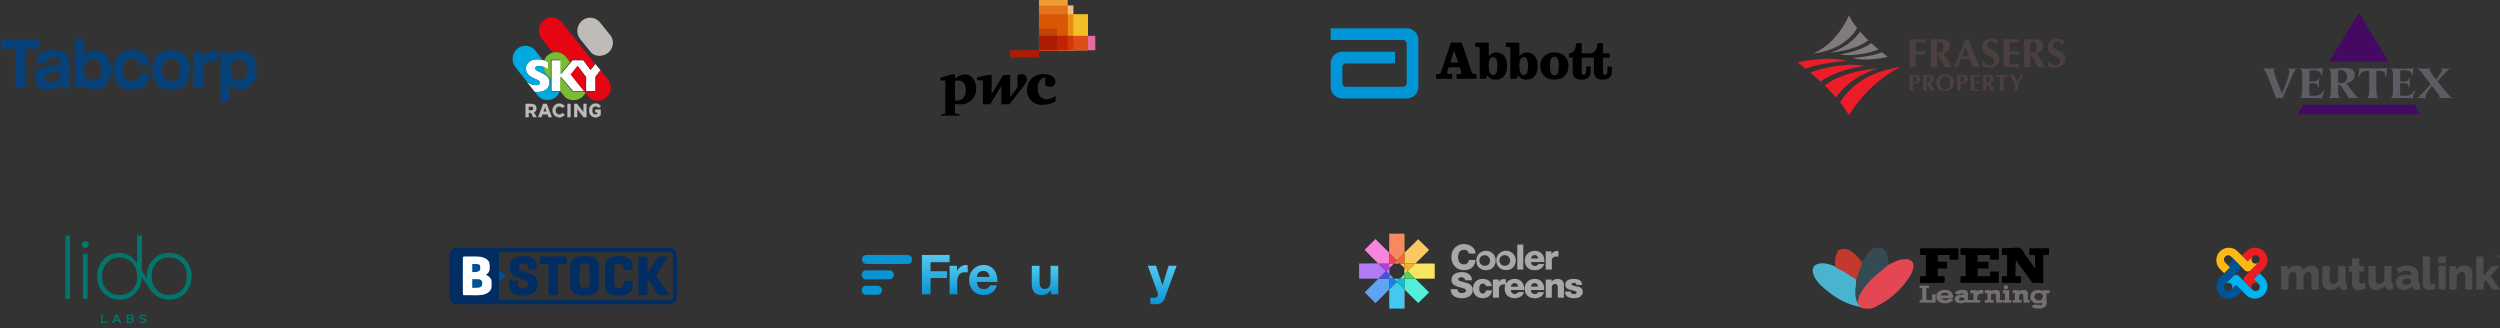 <svg xmlns="http://www.w3.org/2000/svg" xmlns:xlink="http://www.w3.org/1999/xlink" width="1146.011" height="150.421" viewBox="0 0 1146.011 150.421">
  <rect x="0" y="0" width="1146.011" height="150.421" fill="#333333" stroke="none"/>
  <defs>
    <clipPath id="clip-path">
      <rect id="Rectangle_29799" data-name="Rectangle 29799" width="108.5" height="27.956" fill="none"/>
    </clipPath>
    <clipPath id="clip-path-2">
      <path id="Path_10" data-name="Path 10" d="M2.688,14.866a2.068,2.068,0,1,0,0,4.136H7.857a2.068,2.068,0,1,0,0-4.136Zm0-7.063a2.068,2.068,0,1,0,0,4.136H13.3a2.068,2.068,0,1,0,0-4.136Zm0-7.056a2.068,2.068,0,0,0,0,4.128H21.542a2.068,2.068,0,1,0,0-4.128Z" transform="translate(-0.62 -0.744)" fill="none"/>
    </clipPath>
    <linearGradient id="linear-gradient" x1="-8.132" y1="11.525" x2="-8.114" y2="11.525" gradientUnits="objectBoundingBox">
      <stop offset="0" stop-color="#53c8ee"/>
      <stop offset="1" stop-color="#0995d4"/>
    </linearGradient>
    <linearGradient id="linear-gradient-2" x1="0.499" y1="0" x2="0.499" y2="1" xlink:href="#linear-gradient"/>
    <linearGradient id="linear-gradient-3" x1="0.498" y1="0" x2="0.498" y2="1" xlink:href="#linear-gradient"/>
    <linearGradient id="linear-gradient-4" x1="0.5" y1="0" x2="0.5" y2="1" xlink:href="#linear-gradient"/>
    <linearGradient id="linear-gradient-10" x1="0.499" y1="0.001" x2="0.499" y2="1" xlink:href="#linear-gradient"/>
    <clipPath id="clip-path-3">
      <rect id="Rectangle_29869" data-name="Rectangle 29869" width="120" height="40" transform="translate(0.175 0.349)" fill="#fff"/>
    </clipPath>
    <clipPath id="clip-path-4">
      <rect id="Rectangle_29868" data-name="Rectangle 29868" width="117.272" height="29.064" fill="none"/>
    </clipPath>
    <clipPath id="clip-path-5">
      <rect id="Rectangle_29870" data-name="Rectangle 29870" width="76" height="53" transform="translate(0.217 0.217)"/>
    </clipPath>
    <clipPath id="clip-path-6">
      <rect id="Rectangle_73" data-name="Rectangle 73" width="71.157" height="53.692" fill="none"/>
    </clipPath>
    <clipPath id="clip-path-7">
      <rect id="Rectangle_29791" data-name="Rectangle 29791" width="128.866" height="32.14" fill="none"/>
    </clipPath>
    <clipPath id="clip-path-8">
      <rect id="Rectangle_29793" data-name="Rectangle 29793" width="59.157" height="42.41" fill="#00766d"/>
    </clipPath>
    <clipPath id="clip-path-9">
      <rect id="Rectangle_29794" data-name="Rectangle 29794" width="104.369" height="25.941" fill="none"/>
    </clipPath>
    <clipPath id="clip-path-10">
      <rect id="Rectangle_29798" data-name="Rectangle 29798" width="102.505" height="34.377" fill="none"/>
    </clipPath>
  </defs>
  <g id="Group_62968" data-name="Group 62968" transform="translate(-131 -832)">
    <g id="Group_62942" data-name="Group 62942" transform="translate(955 839)">
      <g id="Group_48" data-name="Group 48" transform="translate(0 0)">
        <path id="Path_1" data-name="Path 1" d="M488.789,386.637c-1.678.563-14.356,6.929-23.715,22.049a47.068,47.068,0,0,0-4.064-5.87c6.023-9.758,16.532-14.765,27.778-16.179m-29.672,13.911c-1.67-1.918-3.444-3.759-5.2-5.465,5.322-4.146,13.04-6.352,20.643-7.471,1.07-.158,3.48-.385,3.622-.374-10.282,3.326-16.076,9.162-19.067,13.309m-7.09-7.269c-1.635-1.521-3.21-2.9-4.622-4.1,5.035-2.183,14.235-3.71,19.081-3.609a29.507,29.507,0,0,1,5.6.511c-10.121,1.622-16.337,4.566-20.064,7.2m-6.78-5.885c-2.251-1.826-3.724-2.9-3.724-2.9,4.656-1.13,14.385-2.561,21.06-1.045q.73.167,1.413.337c-9.6.761-15.363,2.262-18.75,3.61" transform="translate(-441.516 -362.86)" fill="#ec1c29"/>
        <path id="Path_2" data-name="Path 2" d="M455.762,360.515c11.43-4.811,16.425-17.552,16.425-17.552a29.861,29.861,0,0,0,3.793,5.9c-4.373,7.088-12.043,10.689-20.218,11.655m21.58-10.027c1.2,1.377,2.474,2.7,3.736,3.925-3.823,2.976-9.368,4.563-14.829,5.366-.768.112-2.5.276-2.6.27a26.591,26.591,0,0,0,13.7-9.561m5.093,5.219c1.174,1.092,2.306,2.085,3.32,2.944a41.13,41.13,0,0,1-13.71,2.593,21.187,21.187,0,0,1-4.022-.368c7.269-1.165,11.737-3.281,14.413-5.169m4.871,4.227c1.615,1.312,2.674,2.084,2.674,2.084-3.345.808-10.334,1.84-15.128.751q-.526-.12-1.016-.241c6.9-.545,11.035-1.625,13.469-2.593" transform="translate(-448.629 -342.963)" fill="#807a7d"/>
        <path id="Path_3" data-name="Path 3" d="M570.007,377.774l-3.338-5.906h-.177v5.906h-2.807V365h4.67c2.654,0,3.987,1.111,3.987,2.986a3.407,3.407,0,0,1-2.934,3.445l3.987,6.34Zm-2.688-11.663h-.825v4.972c1.548,0,2.97-.369,2.97-2.7,0-1.163-.263-2.27-2.144-2.27" transform="translate(-502.534 -353.97)" fill="#4b403f"/>
        <path id="Path_4" data-name="Path 4" d="M546.91,366.352V370.5h4.475v1.367H546.91v5.906H544.1V365h7.375v1.352Z" transform="translate(-492.753 -353.97)" fill="#4b403f"/>
        <path id="Path_5" data-name="Path 5" d="M593.471,377.774l-1.321-3.781h-4.22l-1.438,3.781h-1.708L590.058,365h1.425l5.128,12.775Zm-3.413-9.24-1.705,4.335h3.394Z" transform="translate(-513.075 -353.971)" fill="#4b403f"/>
        <path id="Path_6" data-name="Path 6" d="M613.418,377.777a5.284,5.284,0,0,1-3.075-.826l.581-2.37h.334a2.534,2.534,0,0,0,2.582,2.074c1.444,0,2.195-.794,2.195-1.848,0-1.267-.967-1.807-2.091-2.313-1.581-.746-3.514-1.448-3.514-4.139,0-2.247,1.653-3.836,4.271-3.836a4.736,4.736,0,0,1,3.021.873l-.6,1.862h-.283a2.177,2.177,0,0,0-2.143-1.615c-1.2,0-2.056.478-2.056,1.707s1.3,1.779,2.649,2.456c1.478.776,3.04,1.705,3.04,3.972,0,2.412-2.107,4.007-4.917,4.007" transform="translate(-525.839 -353.729)" fill="#4b403f"/>
        <path id="Path_7" data-name="Path 7" d="M630.244,377.773V365h7.083v1.352h-4.279V370.5h4.19v1.367h-4.19v4.55h4.279v1.355Z" transform="translate(-535.78 -353.97)" fill="#4b403f"/>
        <path id="Path_8" data-name="Path 8" d="M655.426,377.774l-3.339-5.906h-.179v5.906H649.1V365h4.675c2.65,0,3.987,1.111,3.987,2.986a3.406,3.406,0,0,1-2.934,3.445l3.987,6.34Zm-2.692-11.663h-.828v4.972c1.544,0,2.968-.369,2.968-2.7,0-1.163-.26-2.27-2.141-2.27" transform="translate(-545.197 -353.97)" fill="#4b403f"/>
        <path id="Path_9" data-name="Path 9" d="M673.694,377.777a5.286,5.286,0,0,1-3.072-.826l.583-2.369h.33a2.533,2.533,0,0,0,2.583,2.074c1.44,0,2.193-.794,2.193-1.848,0-1.267-.965-1.807-2.091-2.313-1.58-.746-3.511-1.448-3.511-4.139,0-2.247,1.65-3.836,4.269-3.836a4.713,4.713,0,0,1,3.018.873l-.593,1.862h-.281a2.18,2.18,0,0,0-2.143-1.615c-1.2,0-2.058.477-2.058,1.707s1.3,1.779,2.654,2.456c1.48.776,3.041,1.705,3.041,3.972,0,2.412-2.107,4.007-4.921,4.007" transform="translate(-555.947 -353.729)" fill="#4b403f"/>
        <path id="Path_10-2" data-name="Path 10" d="M545.685,401.7v3.1H544.1v-7.249h2.449c1.3,0,2.414.319,2.414,1.807,0,1.85-1.312,2.338-3.276,2.338m.5-3.522h-.5v2.887c.838,0,1.641-.3,1.641-1.5,0-1.092-.593-1.391-1.133-1.391" transform="translate(-492.753 -370.228)" fill="#4b403f"/>
        <path id="Path_11" data-name="Path 11" d="M560.066,404.8l-1.879-3.353h-.1V404.8H556.5V397.55h2.637c1.491,0,2.245.624,2.245,1.692a1.925,1.925,0,0,1-1.649,1.956l2.246,3.6Zm-1.514-6.625h-.468V401c.878,0,1.674-.21,1.674-1.537,0-.659-.145-1.288-1.205-1.288" transform="translate(-498.946 -370.228)" fill="#4b403f"/>
        <path id="Path_12" data-name="Path 12" d="M572.557,404.8c-2.081,0-3.946-1.038-3.946-3.68a3.762,3.762,0,0,1,4.091-3.847c2.563,0,4,1.376,4,3.847a3.874,3.874,0,0,1-4.148,3.68m.145-6.9c-1.871,0-2.322,1.86-2.322,3.409,0,1.983,1.01,2.85,2.178,2.85,1.4,0,2.392-1.22,2.392-3.332,0-1.506-.749-2.928-2.247-2.928" transform="translate(-504.995 -370.09)" fill="#4b403f"/>
        <path id="Path_13" data-name="Path 13" d="M589.268,401.7v3.1h-1.587v-7.249h2.45c1.3,0,2.416.319,2.416,1.807,0,1.85-1.319,2.338-3.279,2.338m.5-3.522h-.5v2.887c.839,0,1.643-.3,1.643-1.5,0-1.092-.6-1.391-1.141-1.391" transform="translate(-514.519 -370.228)" fill="#4b403f"/>
        <path id="Path_14" data-name="Path 14" d="M600.09,404.8V397.55h3.947v.764h-2.363v2.354h2.312v.777h-2.312v2.584h2.363v.769Z" transform="translate(-520.718 -370.228)" fill="#4b403f"/>
        <path id="Path_15" data-name="Path 15" d="M615.086,404.8l-1.88-3.353h-.1V404.8H611.52V397.55h2.635c1.492,0,2.25.624,2.25,1.692a1.926,1.926,0,0,1-1.656,1.956L617,404.8Zm-1.514-6.625H613.1V401c.875,0,1.675-.21,1.675-1.537,0-.659-.149-1.288-1.2-1.288" transform="translate(-526.427 -370.228)" fill="#4b403f"/>
        <path id="Path_16" data-name="Path 16" d="M626.566,398.314V404.8h-1.6v-6.485h-1.9v-.764h5.4v.764Z" transform="translate(-532.194 -370.228)" fill="#4b403f"/>
        <path id="Path_17" data-name="Path 17" d="M639.744,401.478V404.8h-1.6V401.74l-2.23-4.189h1.7l1.753,3.231,1.626-3.231h.969Z" transform="translate(-538.613 -370.228)" fill="#4b403f"/>
      </g>
    </g>
    <g id="Vertex_2" data-name="Vertex 2" transform="translate(1163.174 836.782)">
      <g id="Group_62821" data-name="Group 62821" transform="translate(5.11 0.933)">
        <path id="Path_269584" data-name="Path 269584" d="M201.692-216.357l-13.572-22.5-13.571,22.5Z" transform="translate(-144.068 238.855)" fill="#450863" fill-rule="evenodd"/>
        <path id="Path_269585" data-name="Path 269585" d="M115.932-60.946l-2.644,4.391h56.279l-2.642-4.391Z" transform="translate(-97.374 103.252)" fill="#450863" fill-rule="evenodd"/>
        <path id="Path_269586" data-name="Path 269586" d="M62.078-130.824c-1.147,0-2.395,3.692-4.141,7.634-1.2,2.595-2.145,5.09-2.494,5.838a12.158,12.158,0,0,0-1.347-.1c-.549,0-1.1.05-1.644.1-.349-.948-1.348-3.7-2.445-6.486-1.347-3.343-2.545-6.935-3.643-6.986v-.2c1.1.05,2.2.1,3.343.1.749,0,1.547-.05,2.344-.1v.2c-.3.1-.6.1-.6.8,0,1.746,3.39,9.431,3.742,10.478.5-1.247,3.292-7.583,3.292-10.273,0-.749-.3-.9-.8-1v-.2c.749.05,1.547.1,2.295.1.7,0,1.4-.05,2.1-.1v.2Z" transform="translate(-46.365 156.663)" fill="#5b5d63" fill-rule="evenodd"/>
        <path id="Path_269587" data-name="Path 269587" d="M128.97-121.38a15.939,15.939,0,0,0-1.147,3.6,3.082,3.082,0,0,0-1.644-.249c-.8-.05-1.7-.05-2.445-.05H121.14c-1.8,0-3.193.05-3.442.1v-.2c1.1,0,1.1-1.9,1.1-6.636,0-5.136,0-6.536-1.1-6.635v-.2c.5,0,1.048,0,1.7.05.7,0,1.5.05,2.445.05h1.9a24.037,24.037,0,0,0,4.54-.3,11.476,11.476,0,0,0-.349,2.994v.4h-.5c0-2-1.644-2.344-3.942-2.344a4.744,4.744,0,0,0-1.247.15c-.15,1.447-.15,4.34-.15,4.94.25,0,.6.048,1.248.048,2.395,0,2.694-.549,2.794-1.644h.449a21.746,21.746,0,0,0-.15,2.544v1.746h-.449c0-1.2-.5-1.849-2.644-1.849a8.3,8.3,0,0,0-1.247.049c0,.7,0,4.191.05,5.639a14.926,14.926,0,0,0,1.5.1c3.493,0,4.241-1.1,4.939-2.494l.4.2Z" transform="translate(-100.734 157.298)" fill="#5b5d63" fill-rule="evenodd"/>
        <path id="Path_269588" data-name="Path 269588" d="M184.457-120.531c-1.446-1.849-2.744-3.842-3.193-4.34,1.247-.25,3.841-1.1,3.841-3.742,0-3.242-3.6-3.242-4.191-3.242q-1.423.008-2.844.1a22.279,22.279,0,0,1-2.345.2c-.349,0-.8-.05-1.247-.05-.5,0-.947-.05-1.4-.05v.2c1.1.05,1.1,1.945,1.1,6.635s0,6.586-1.1,6.636h0v.2a25.2,25.2,0,0,1,2.744-.1,25.664,25.664,0,0,1,2.744.1v-.2c-1.1,0-1.1-2.194-1.1-5.887a.64.64,0,0,1,.349-.05c.848,0,1.6,1.447,2.544,2.845,1.048,1.546,1.9,2.943,2.146,3.342a25.563,25.563,0,0,1,2.744-.149h.9c.25.05.55.05.749.1v-.2C186.3-118.238,185.705-118.934,184.457-120.531Zm-6.387-4.34c-.35,0-.449-.05-.6-.049,0-.649,0-4.191.049-5.789a7.118,7.118,0,0,1,1.446-.15c1.4,0,2.594,1.1,2.594,3.093,0,2.4-1.5,2.895-3.491,2.895Z" transform="translate(-142.949 157.298)" fill="#5b5d63" fill-rule="evenodd"/>
        <path id="Path_269589" data-name="Path 269589" d="M242.529-128.614c0-1.547-.9-1.946-3.293-1.946a3.058,3.058,0,0,0-.648.05c-.1.549-.1,2.793-.1,5.687,0,4.69,0,6.586,1.148,6.636v.2a25.209,25.209,0,0,0-2.745-.1,24.269,24.269,0,0,0-2.743.1v-.2c1.1-.05,1.1-1.946,1.1-6.636,0-2.894,0-5.136-.1-5.687a2.632,2.632,0,0,0-.648-.05c-2.594,0-3.441,1.147-3.792,2.643l-.549-.149a13.579,13.579,0,0,0,.549-3.792,9.143,9.143,0,0,0,1.849.149c.947.05,2.095.05,3.093.05h2.395a44.331,44.331,0,0,0,5.437-.2,13.617,13.617,0,0,0-.348,3.441v.4h-.6v-.6Z" transform="translate(-186.448 157.301)" fill="#5b5d63" fill-rule="evenodd"/>
        <path id="Path_269590" data-name="Path 269590" d="M303.942-121.38a12.1,12.1,0,0,0-1.148,3.6,3.3,3.3,0,0,0-1.7-.249c-.8-.05-1.7-.05-2.395-.05H296.06c-1.746,0-3.144.05-3.39.1v-.2c1.1,0,1.1-1.9,1.1-6.636,0-5.136-.05-6.536-1.1-6.635v-.2c.45,0,1,0,1.7.05.7,0,1.447.05,2.445.05h1.9a24.781,24.781,0,0,0,4.541-.3,10.891,10.891,0,0,0-.4,2.994v.4H302.4c0-2-1.7-2.344-3.942-2.344a4.484,4.484,0,0,0-1.247.15,48.417,48.417,0,0,0-.2,4.94c.3,0,.648.048,1.3.048,2.395,0,2.695-.549,2.745-1.644h.5a21.7,21.7,0,0,0-.15,2.544v1.746h-.5c0-1.2-.45-1.849-2.595-1.849a9.432,9.432,0,0,0-1.3.049c0,.7,0,4.191.1,5.639a13.144,13.144,0,0,0,1.447.1c3.542,0,4.241-1.1,4.989-2.494l.4.2Z" transform="translate(-234.095 157.298)" fill="#5b5d63" fill-rule="evenodd"/>
        <path id="Path_269591" data-name="Path 269591" d="M343.441-117.554c.4,0,.6-.2.947-.5.7-.648,5.29-5.587,5.389-5.687-.4-.5-2.145-2.745-4.241-5.438-1.2-1.547-1.3-1.5-1.9-1.644v-.2c1.146.05,2.245.1,3.39.1.948,0,1.947-.05,2.893-.1v.2c-.249.05-.6.1-.6.449,0,.9,2.445,3.843,2.893,4.491.649-.749,2.695-3.643,2.695-4.291,0-.6-.349-.6-.7-.648v-.2c.8,0,1.6.1,2.395.1.749,0,1.5-.05,2.194-.1v.2a1.857,1.857,0,0,0-.749.25c-.55.2-3.443,3.692-5.239,5.388.4.5,2.643,3.342,4.939,6.036,1.2,1.446,1.3,1.5,1.849,1.6v.2c-1.2-.1-2.395-.1-3.6-.1-.9,0-1.849.05-2.744.1v-.2c.3,0,.6-.05.6-.45,0-.7-2.993-4.19-3.542-5.039-.6.7-2.994,3.741-2.994,4.94,0,.549.449.549.749.549v.2c-.749-.05-1.5-.1-2.245-.1-.8,0-1.6.05-2.395.1v-.2Z" transform="translate(-272.795 156.666)" fill="#5b5d63" fill-rule="evenodd"/>
      </g>
      <rect id="Rectangle_29763" data-name="Rectangle 29763" width="98" height="49" transform="translate(-0.173 0.218)" fill="none"/>
    </g>
    <g id="Group_62944" data-name="Group 62944" transform="translate(962 945.522)">
      <g id="Group_62864" data-name="Group 62864" clip-path="url(#clip-path)">
        <path id="Path_270181" data-name="Path 270181" d="M365.493.292q1.772-.1,3.543-.143.6-.02,1.2-.054c3.329-.184,3.329-.184,4.455.743A14.917,14.917,0,0,1,375.928,2.9q.464.66.949,1.3.738,1.014,1.473,2.032l.513.711.465.646a4.718,4.718,0,0,0,.869,1V9.3h.474V3.375h-2.609V.292h9.012V3.375h-2.609V16.182h-4.98a34,34,0,0,1-2.134-3.083c-.438-.612-.893-1.21-1.349-1.808l-.765-1.014-.377-.5q-.725-.965-1.437-1.939l-.431-.588c-.391-.563-.743-1.151-1.1-1.739l-.237,7.589h2.609v3.083h-8.775V13.1h2.372V3.375h-2.372Z" transform="translate(-278.812 0)"/>
        <path id="Path_270182" data-name="Path 270182" d="M286.315,1.113l.93,0h.512q.841,0,1.682,0H290.6q1.534,0,3.068.006l3.128,0q3.071,0,6.143.012V6.359h-4.032V4.225h-5.692V7.308h4.98v3.083h-4.98v3.557h5.692V11.814h4.032v5.218h-17.55c0-2.846,0-2.846.237-3.083h2.134V4.225h-2.134c-.237-.237-.237-.237-.268-.822,0-.237,0-.475,0-.719s0-.474,0-.719c.046-.847.1-.815.954-.851" transform="translate(-217.684 -0.849)"/>
        <path id="Path_270183" data-name="Path 270183" d="M207.493,1.233h17.55V6.451h-4.032V4.316h-5.455V7.4h4.269v3.083h-4.269V14.04l1.408-.015c.479-.005.959,0,1.438.015.729.729.237,2.052.237,3.083H207.493V14.04H210.1V4.316h-2.609Z" transform="translate(-158.283 -0.941)"/>
        <path id="Path_270184" data-name="Path 270184" d="M31.66.479a4.912,4.912,0,0,1,2.425,2.864,27.664,27.664,0,0,1,.659,4.725l.593-.33c2.617-1.39,5.648-2.781,8.656-2.042a5.543,5.543,0,0,1,1.66,1.186c.53,3.242-.737,5.679-2.525,8.293l-.559.719h-.474l-.222.445-.489.978h-.474l-.237.711H40.2l-.163.4a6.8,6.8,0,0,1-1.5,1.734h-.474v.474c-.421.374-.841.714-1.29,1.053L36.36,22c-8.55,6.386-8.55,6.386-13.3,5.956a3.712,3.712,0,0,1-1.31-.432,10.545,10.545,0,0,0-2.277-.665A31.068,31.068,0,0,1,7.469,20.638l-.627-.481C4.025,17.972.612,14.965.02,11.254A3.421,3.421,0,0,1,.636,8.662c1.455-1.294,3.04-1.223,4.916-1.118a13.424,13.424,0,0,1,5,1.473l-.237-.711A10.636,10.636,0,0,1,11.708,1.4,5.622,5.622,0,0,1,15.77.954c2.842,1.079,4.955,3.476,6.641,5.929l.357-.5C27.4-.1,27.4-.1,31.66.479" transform="translate(0 -0.187)" fill="#354b53"/>
        <path id="Path_270185" data-name="Path 270185" d="M101.353,24.879c2.384-1.288,4.546-2.485,7.326-2.528,1.821-.349,3.9.646,4.028,2.489.213,3.008-1.865,5.863-3.507,7.957A35.558,35.558,0,0,1,96.554,43.436c-2.032,1.267-2.532,1.374-4.071,1.487a18.3,18.3,0,0,1-2.334-.054,4.459,4.459,0,0,1-1.786-.529c-.182-.065-.436-.191-.507-.209,0,0-.029-.038-.021-.042-.126-.256-.2-.647-.376-1.059-.479-2.168.356-3.876,1.312-5.513a32.383,32.383,0,0,1,7.845-8.749c1.492-1.206,3.225-2.707,4.737-3.888" transform="translate(-66.61 -16.997)" fill="#e44653"/>
        <path id="Path_270186" data-name="Path 270186" d="M12.376,32.788a41.421,41.421,0,0,1,4.96,2.979,3.927,3.927,0,0,0,1.167.682,2.607,2.607,0,0,1,1.3,1.141,20.148,20.148,0,0,1-.179,3.681c-.286,2.9-.338,5.522,1.424,7.97l.415.445-.237.474A33.057,33.057,0,0,1,7.469,43.519l-.627-.481C4.026,40.854.612,37.846.02,34.135a3.421,3.421,0,0,1,.616-2.592c3.185-2.831,8.557-.408,11.74,1.245" transform="translate(0 -23.068)" fill="#48b4cd"/>
        <path id="Path_270187" data-name="Path 270187" d="M48.648,2.688A13.594,13.594,0,0,1,53.866,6.72l.471.507a3.134,3.134,0,0,1,1,2.28,16.377,16.377,0,0,1-1.149,3.067,34.089,34.089,0,0,0-1.267,4.108l-.35-.236q-.89-.6-1.784-1.187l-.739-.495a45.254,45.254,0,0,0-5.327-3.04c-1.246-.625-1.246-.625-1.45-1.186a10.432,10.432,0,0,1,1.321-7.4,5.622,5.622,0,0,1,4.061-.445" transform="translate(-32.879 -1.922)" fill="#c4392d"/>
        <path id="Path_270188" data-name="Path 270188" d="M280.022,81.94a3.172,3.172,0,0,1,.443,2.413c0,.178-.009.356-.013.539-.011.438-.028.876-.046,1.314h2.609V83.123h-1.423V81.7h2.846l.237.474.711-.474a6.466,6.466,0,0,1,1.112-.03l.581.013.442.017v1.423l-.45.07-.587.107-.584.1c-.544.152-.544.152-.81.634a9.883,9.883,0,0,0-.415,2.171H286.1v1.186l-.664,0-2.438-.009-1.055,0q-.758,0-1.517-.005l-.922,0a2.643,2.643,0,0,0-1.467.264,4.76,4.76,0,0,1-2.846-.474,2.237,2.237,0,0,1-.711-.949,2.682,2.682,0,0,1,.237-1.423,3.277,3.277,0,0,1,2.7-1.008c.366.015.732.033,1.1.059V83.36a7.12,7.12,0,0,0-1.423-.237l-.711.474a13.156,13.156,0,0,1-1.66-.237,2.119,2.119,0,0,1,.237-.949,5.479,5.479,0,0,1,5.071-.471m-3.174,3.08a5.319,5.319,0,0,0-.474.949l.237.474a3.623,3.623,0,0,0,2.372-.474v-.474a3.269,3.269,0,0,0-2.134-.474" transform="translate(-209.377 -62.197)" fill="#757070"/>
        <path id="Path_270189" data-name="Path 270189" d="M424.008,81.971l.608,0a3.478,3.478,0,0,1,1.527.537V82.03h3.083v1.423H427.8c0,.16.01.321.015.486.02.727.032,1.455.044,2.182.012.378.012.378.024.764,0,.243.006.486.009.736,0,.224.01.447.015.678a2.272,2.272,0,0,1-1.056,1.557,4.3,4.3,0,0,1-2.713.548l-.933.012a3.541,3.541,0,0,1-2.047-.8,2.377,2.377,0,0,1,.711-.949,11.932,11.932,0,0,1,1.942.059l.539.047c.438.039.876.084,1.314.131l.237-1.186-.711.237c-2.5.182-2.5.182-3.557-.474-1.176-1.307-1.176-1.307-1.2-2.132a3.554,3.554,0,0,1,.8-2.36,3.9,3.9,0,0,1,2.772-1.023m-1.3,1.868a2.649,2.649,0,0,0-.356,1.986h.474l.237.711a4.089,4.089,0,0,0,2.209.059,2.147,2.147,0,0,0,.963-1.586,1.487,1.487,0,0,0-.445-1.156,2.756,2.756,0,0,0-2.038-.491,1.571,1.571,0,0,0-1.045.476" transform="translate(-320.726 -62.528)" fill="#756f6f"/>
        <path id="Path_270190" data-name="Path 270190" d="M244.792,81.905a3.747,3.747,0,0,1,1.82,2.474l.059.667c-.392.392-.863.291-1.4.312l-.711.03-.748.028-.751.031q-.921.038-1.843.073a2.624,2.624,0,0,0,1.779.8c.821-.016.821-.016,1.319-.459.459-.341.459-.341,1.2-.3a1.772,1.772,0,0,1,1.156.667c-1.51,1.339-2.479,1.506-4.51,1.492A4.836,4.836,0,0,1,239.4,86.4a3.3,3.3,0,0,1-.42-2.379,2.151,2.151,0,0,1,.634-1.359,5.515,5.515,0,0,1,5.177-.754m-3.813,1.718V84.1h3.557c-.16-.72-.16-.72-.652-.993a2.7,2.7,0,0,0-2.905.519" transform="translate(-182.283 -62.223)" fill="#736f6f"/>
        <path id="Path_270191" data-name="Path 270191" d="M386.493,81.881h2.846v.474l.408-.232a3.587,3.587,0,0,1,1.608-.332l.541-.02a2.018,2.018,0,0,1,1.475,1.058,11.26,11.26,0,0,1,.059,1.838c0,.165-.009.331-.013.5-.011.406-.028.812-.046,1.218h.949v1.186h-2.846l-.237-4.032-1.66.237-.237,2.609h1.186v1.186h-4.032V86.387h.949V83.3h-.949Z" transform="translate(-294.831 -62.379)" fill="#736f6f"/>
        <path id="Path_270192" data-name="Path 270192" d="M206.493,73.233h4.269v1.186h-1.186v5.455h2.609V77.265h1.66v3.795h-7.352V79.873h1.186V74.419h-1.186Z" transform="translate(-157.521 -55.865)" fill="#757070"/>
        <path id="Path_270193" data-name="Path 270193" d="M332.493,81.956h2.846v.474l.408-.232a3.463,3.463,0,0,1,1.608-.316l.541-.012a2,2,0,0,1,1.475.8,12.52,12.52,0,0,1,.059,1.942c0,.178-.008.356-.013.539-.011.438-.028.876-.046,1.314h1.186v1.186h-2.846l-.237-4.032a3.48,3.48,0,0,0-2.134.237v2.609h1.186v1.186h-4.032V86.462h1.186V83.379h-1.186Z" transform="translate(-253.638 -62.454)" fill="#746f6f"/>
        <path id="Path_270194" data-name="Path 270194" d="M367.493,82.233h2.846v4.506h.949v1.186h-3.795V86.739h.949V83.656h-.949Z" transform="translate(-280.338 -62.73)" fill="#786e6e"/>
        <ellipse id="Ellipse_107" data-name="Ellipse 107" cx="0.932" cy="0.932" rx="0.932" ry="0.932" transform="translate(87.595 17.24)" fill="#786e6e"/>
      </g>
    </g>
    <g id="Group_101" data-name="Group 101" transform="translate(526 948.859)">
      <g id="_60cb61dda99a1916c464dc0e_frequency_logo" data-name="60cb61dda99a1916c464dc0e_frequency_logo" transform="translate(0 0)">
        <g id="Group_1" data-name="Group 1" transform="translate(0)" clip-path="url(#clip-path-2)">
          <rect id="Rectangle_2" data-name="Rectangle 2" width="22.977" height="18.254" transform="translate(0.006 0.004)" fill="url(#linear-gradient)"/>
        </g>
        <path id="Path_11-2" data-name="Path 11" d="M43.35.75H56.045V4.078H47.311V8.245h7.546v3.082H47.311v7.444H43.353Z" transform="translate(-15.74 -0.746)" fill="url(#linear-gradient-2)"/>
        <path id="Path_12-2" data-name="Path 12" d="M63,8.249h3.379v2.422h.045a4.575,4.575,0,0,1,4.1-2.771,2.585,2.585,0,0,1,.775.123v3.336a6.229,6.229,0,0,0-1.292-.129c-2.585,0-3.5,1.893-3.5,4.193V21.3H63Z" transform="translate(-22.693 -3.276)" fill="url(#linear-gradient-3)"/>
        <path id="Path_13-2" data-name="Path 13" d="M80.454,15.641c.1,2.268,1.2,3.3,3.179,3.3a2.909,2.909,0,0,0,2.8-1.693h3.128A5.825,5.825,0,0,1,83.5,21.644c-4.077,0-6.6-2.827-6.6-6.869a6.534,6.534,0,0,1,6.6-6.888c4.407,0,6.533,3.732,6.281,7.754Zm5.776-2.273c-.323-1.816-1.1-2.771-2.824-2.771a2.811,2.811,0,0,0-2.953,2.771Z" transform="translate(-27.612 -3.271)" fill="url(#linear-gradient-4)"/>
        <path id="Path_14-2" data-name="Path 14" d="M112.062,25.9h-3.554V19.663h-.052a4.624,4.624,0,0,1-4.077,2c-2.378,0-5.479-1.744-5.479-6.791,0-3.586,1.88-6.965,5.815-6.965a4.266,4.266,0,0,1,3.929,2.016h.013V8.25h3.379Zm-6.533-6.946c2.3,0,3.1-1.971,3.1-4.116,0-2.048-.8-4.241-3.024-4.241s-3.153,2.068-3.153,4.184S103.2,18.95,105.529,18.95Z" transform="translate(-35.396 -3.278)" fill="url(#linear-gradient-4)"/>
        <path id="Path_15-2" data-name="Path 15" d="M133.435,21.492h-3.379V19.676h-.071a4.62,4.62,0,0,1-3.954,2.171c-3.78,0-4.73-2.145-4.73-5.376V8.44h3.554v7.373c0,2.145.646,3.23,2.274,3.23,1.938,0,2.753-1.086,2.753-3.732V8.44h3.554Z" transform="translate(-43.323 -3.467)" fill="url(#linear-gradient-4)"/>
        <path id="Path_16-2" data-name="Path 16" d="M145.569,15.646c.1,2.268,1.2,3.309,3.179,3.309a2.909,2.909,0,0,0,2.8-1.693h3.128a5.829,5.829,0,0,1-6.054,4.394c-4.077,0-6.6-2.827-6.6-6.869a6.534,6.534,0,0,1,6.6-6.888c4.407,0,6.533,3.732,6.281,7.754Zm5.777-2.274c-.323-1.816-1.1-2.771-2.824-2.771a2.8,2.8,0,0,0-2.953,2.771Z" transform="translate(-50.652 -3.276)" fill="url(#linear-gradient-4)"/>
        <path id="Path_17-2" data-name="Path 17" d="M164,8.249h3.379v1.822h.077A4.588,4.588,0,0,1,171.408,7.9c3.78,0,4.73,2.145,4.73,5.376V21.3h-3.547V13.928c0-2.145-.646-3.23-2.281-3.23-1.938,0-2.753,1.086-2.753,3.732V21.3H164Z" transform="translate(-58.432 -3.276)" fill="url(#linear-gradient-2)"/>
        <path id="Path_18" data-name="Path 18" d="M193.441,12.84a2.431,2.431,0,0,0-2.63-2.242c-2.274,0-3.03,2.318-3.03,4.241s.73,4.11,2.953,4.11a2.754,2.754,0,0,0,2.827-2.658h3.449c-.446,3.463-2.824,5.357-6.229,5.357a6.321,6.321,0,0,1-6.526-6.694c0-4.058,2.4-7.063,6.6-7.063,3.05,0,5.854,1.616,6.08,4.943Z" transform="translate(-65.599 -3.273)" fill="url(#linear-gradient-3)"/>
        <path id="Path_19" data-name="Path 19" d="M211.406,23.122c-.782,2.092-2,2.953-4.459,2.953a20.605,20.605,0,0,1-2.178-.129v-2.94a18.352,18.352,0,0,0,2.08.129,1.69,1.69,0,0,0,1.221-2.449L203.548,8.409h3.8l2.927,8.934h.026l2.834-8.934h3.675Z" transform="translate(-72.426 -3.456)" fill="url(#linear-gradient-10)"/>
      </g>
      <rect id="Rectangle_44" data-name="Rectangle 44" width="144.193" height="22.619" transform="translate(0 0.001)" fill="none"/>
    </g>
    <g id="Mask_Group_277" data-name="Mask Group 277" transform="translate(130.824 840.651)" clip-path="url(#clip-path-3)">
      <g id="Group_62962" data-name="Group 62962" transform="translate(0.612 8.967)">
        <g id="Group_62961" data-name="Group 62961" transform="translate(0 0)" clip-path="url(#clip-path-4)">
          <path id="Path_270428" data-name="Path 270428" d="M17.578,4.212v-3.2c0-.454-.1-.606-.47-.606H.415C.1.4-.015.479,0,.908V4.16c0,.429.078.53.411.53H5.947c.392,0,.512.1.512.63V22.24c0,.4.059.53.392.53h3.827c.371,0,.512-.1.512-.63V5.269c0-.454.078-.606.43-.606h5.63a.33.33,0,0,0,.392-.277.458.458,0,0,0,0-.228M27.3,16.536a3.591,3.591,0,0,1-1.407,2.571,4.674,4.674,0,0,1-4.321.857A2.143,2.143,0,0,1,20.1,17.52v0a1.9,1.9,0,0,1,.059-.33,1.554,1.554,0,0,1,1.056-1.261,12.544,12.544,0,0,1,2.71-.414,8.578,8.578,0,0,0,3.4-.807c0,.579,0,1.21-.04,1.84m.606,6.253h4.047a14.39,14.39,0,0,1-.47-4.665V11.5a10.06,10.06,0,0,0-.2-2.169,4.1,4.1,0,0,0-2.718-3.152A13.351,13.351,0,0,0,19.918,6c-1.831.447-3.242,2.338-3.518,4.715-.059.378,0,.479.312.479h3.4c.247.046.479-.163.528-.479a2.39,2.39,0,0,1,1.9-1.941,3.164,3.164,0,0,1,.684,0,6.8,6.8,0,0,1,3.011.353,1.76,1.76,0,0,1,.958,2.017c0,.025-.019.051-.019.076-.081.734-.6,1.248-1.173,1.155h-.04c-1.151.125-2.3.228-3.48.33a16.257,16.257,0,0,0-3.792.579,4.107,4.107,0,0,0-2.913,2.875c-.819,2.555.115,5.484,2.092,6.555.078.051.156.076.234.125a8.592,8.592,0,0,0,5.493.4,6.533,6.533,0,0,0,3.754-2.093l.234,1.362c.017.188.147.323.292.3h0c0-.025,0-.025.019-.025m17.991-6.854a3.914,3.914,0,0,1-2.718,3.253,4.542,4.542,0,0,1-2.659-.125c-1.94-.868-2.967-3.6-2.294-6.1a4.048,4.048,0,0,1,3.154-3.2,3.684,3.684,0,0,1,3.5,1.21,5.638,5.638,0,0,1,1.056,4.992m2.366,5.194A11.289,11.289,0,0,0,49.055,9a6.518,6.518,0,0,0-5.571-3.454,5.6,5.6,0,0,0-5.337,2.5V.5c0-.4-.078-.5-.392-.5H34.311c-.392,0-.47.125-.47.63V22.39c0,.277.059.353.274.353h3.6c.119.041.241-.048.274-.2a.207.207,0,0,0,0-.152V20.751a2.188,2.188,0,0,1,.528.579A5.158,5.158,0,0,0,41.5,23.269a7.817,7.817,0,0,0,2.659,0,6.882,6.882,0,0,0,4.125-2.117m15.637-9H68.11V11.9c-.435-2.891-2.126-5.2-4.34-5.925a10.926,10.926,0,0,0-5.962-.429,6.878,6.878,0,0,0-2.267.782c-2.33,1.107-3.886,3.957-3.91,7.161-.256,4.563,1.152,8.27,5.082,9.456a11.632,11.632,0,0,0,6.236.1c2.675-.4,4.8-3.088,5.161-6.53.059-.4,0-.429-.274-.429H64.083c-.171-.058-.345.074-.39.3v.083a3.55,3.55,0,0,1-1.721,2.571,3.653,3.653,0,0,1-2.229.429,3.693,3.693,0,0,1-3.4-2.875,7.819,7.819,0,0,1-.293-2.7,4.422,4.422,0,0,1,2.6-4.388,4.893,4.893,0,0,1,2-.252,3.308,3.308,0,0,1,3.03,2.7.257.257,0,0,0,.234.252m18.176,3.783a3.885,3.885,0,0,1-2.815,3.378,4.726,4.726,0,0,1-2.834-.125c-1.644-.607-2.715-2.647-2.541-4.842,0-3.758,2.014-5.4,4.711-5.068a3.284,3.284,0,0,1,.977.228A4.366,4.366,0,0,1,82.2,13.818a8.144,8.144,0,0,1-.118,2.169m3.206,4.035a11.007,11.007,0,0,0,1.349-6.228c.024-3.578-1.835-6.722-4.515-7.639a11.044,11.044,0,0,0-4.591-.708,10.13,10.13,0,0,0-2.991.5,6.875,6.875,0,0,0-4.593,4.786,13.926,13.926,0,0,0-.489,4.413c-.017,3.393,1.679,6.407,4.184,7.438a10.94,10.94,0,0,0,7.428.479A6.683,6.683,0,0,0,85.3,20.015m13.914-9.55V6.631c0-.883,0-.883-.664-.99A5.078,5.078,0,0,0,93.21,8.087l-.782,1.185V6.38c0-.33-.059-.454-.333-.454h-3.44c-.274,0-.352.1-.352.454V22.223c0,.429.118.479.392.479h3.48c.312,0,.411-.076.411-.5V15.153c-.1-2.4,1.29-4.481,3.147-4.715a5.393,5.393,0,0,1,3.147.277c.293.1.371,0,.371-.353m9.5,8.877c-2.062-.223-3.594-2.56-3.42-5.218s1.983-4.636,4.046-4.413a3.781,3.781,0,0,1,2.991,2.546c1,2.327.352,5.256-1.447,6.555a3,3,0,0,1-2.175.579m8.524-3.858V15a3.988,3.988,0,0,1,0-1.362v-.33c-.137,0-.078-.228-.1-.33a8.02,8.02,0,0,0-3.4-6.228A7.446,7.446,0,0,0,109.59,5.6a5.417,5.417,0,0,0-4.555,2.446.3.3,0,0,1-.234.21v-1.8c0-.353-.078-.429-.352-.429h-3.44c-.274,0-.371.076-.371.454V28.569a.408.408,0,0,0,.189.475l.006,0a.267.267,0,0,0,.2,0h3.538c.352,0,.411-.125.411-.53V20.979a4.929,4.929,0,0,0,3.147,2.244,7.661,7.661,0,0,0,3.03.152c2.907-.352,5.307-3.081,5.943-6.758a4.025,4.025,0,0,1,.177-1.185" transform="translate(-0.001 -0.001)" fill="#064179"/>
        </g>
      </g>
    </g>
    <g id="Sky_Racing_1_" data-name="Sky Racing (1)" transform="translate(366 840)">
      <path id="Path_269566" data-name="Path 269566" d="M28.183,35.455h5.325l-6.143-7.52,3.125-3.83V24.1L34.217,29v6.455H38.6V29.008l2.281-2.988-2.417-2.944-2.154,2.732L33,21.4l-3.761-.008H27.975l-5.243,6.3v-6.3h-4.37V35.464h4.271V28.875Zm-10.761-3.99a3.476,3.476,0,0,0-.576-2.05,5.319,5.319,0,0,0-1.584-1.456,27.267,27.267,0,0,0-2.693-1.42,7.154,7.154,0,0,1-1.318-.76.943.943,0,0,1-.366-.742.959.959,0,0,1,.366-.769,1.81,1.81,0,0,1,1.191-.321,5.555,5.555,0,0,1,2.354.5,12.62,12.62,0,0,1,2,1.145V22.179a6.916,6.916,0,0,0-.924-.458,7.367,7.367,0,0,0-1.008-.348c-.1-.028-.283-.074-.283-.074-.138-.037-.276-.074-.431-.1a10.285,10.285,0,0,0-2.262-.238,6.756,6.756,0,0,0-2.9.568A4.1,4.1,0,0,0,7.221,23.04a3.991,3.991,0,0,0-.577,2.124,3.766,3.766,0,0,0,.577,2.107A5.057,5.057,0,0,0,8.7,28.754a13.61,13.61,0,0,0,2.106,1.1,8.945,8.945,0,0,1,1.658.834,1.162,1.162,0,0,1,.567.988,1.082,1.082,0,0,1-.329.7,2.018,2.018,0,0,1-1.456.367,5.813,5.813,0,0,1-2.289-.449,17.125,17.125,0,0,1-1.813-.916l3.508,4.432c.055.009.1.009.146.018.439.037.805.055,1.108.055a7.251,7.251,0,0,0,2.876-.531,4.413,4.413,0,0,0,1.95-1.52,4.018,4.018,0,0,0,.7-2.363" transform="translate(-0.535 -1.727)" fill="#fff" fill-rule="evenodd"/>
      <path id="Path_269567" data-name="Path 269567" d="M38.3,15.816,33.571,9.974a6.122,6.122,0,0,1,.88-8.462A5.777,5.777,0,0,1,42.62,2.3l4.725,5.843a5.765,5.765,0,0,1-.824,7.939c-2.289,2.042-6.236,2.2-8.224-.266" transform="translate(-2.6 -0.053)" fill="#bebbb9" fill-rule="evenodd"/>
      <g id="Group_62820" data-name="Group 62820" transform="translate(0 13.004)">
        <path id="Path_269568" data-name="Path 269568" d="M10.7,18.048A5.8,5.8,0,0,1,8.407,17.6a15.962,15.962,0,0,1-1.639-.815L1.3,9.834A6.119,6.119,0,0,1,2.18,1.373a5.776,5.776,0,0,1,8.169.787l3.442,4.376a1.182,1.182,0,0,0-.175-.037,10.343,10.343,0,0,0-2.262-.237,6.756,6.756,0,0,0-2.9.567A4.149,4.149,0,0,0,6.685,8.351a3.991,3.991,0,0,0-.577,2.124,3.761,3.761,0,0,0,.577,2.106,5.06,5.06,0,0,0,1.474,1.484,13.721,13.721,0,0,0,2.105,1.1A8.877,8.877,0,0,1,11.923,16a1.165,1.165,0,0,1,.567.989,1.084,1.084,0,0,1-.329.7,2.05,2.05,0,0,1-1.466.366" transform="translate(0 -0.042)" fill="#00aadf" fill-rule="evenodd"/>
      </g>
      <path id="Path_269569" data-name="Path 269569" d="M22.479,35.911a6.083,6.083,0,0,1-1.639,2.427c-2.28,2.041-6.31,2.069-8.288-.394l-1.466-1.868c.018,0,.046.009.064.009.439.037.806.055,1.108.055a7.248,7.248,0,0,0,2.876-.531,4.413,4.413,0,0,0,1.95-1.52,4,4,0,0,0,.7-2.363,3.476,3.476,0,0,0-.576-2.05,5.319,5.319,0,0,0-1.584-1.456,27.266,27.266,0,0,0-2.693-1.42,7.154,7.154,0,0,1-1.318-.76.943.943,0,0,1-.366-.742.959.959,0,0,1,.366-.769,1.81,1.81,0,0,1,1.191-.321,5.7,5.7,0,0,1,2.124.4,5.9,5.9,0,0,0,1.264,3.1l2.179,2.7v5.494h4.113Z" transform="translate(-0.893 -1.989)" fill="#00aadf" fill-rule="evenodd"/>
      <path id="Path_269570" data-name="Path 269570" d="M29.782,36.928h0Z" transform="translate(-2.4 -3.013)" fill="#fff" fill-rule="evenodd"/>
      <path id="Path_269571" data-name="Path 269571" d="M38.787,21.18l-2.161,2.812-3.334-4.551H28.219l-.87,1.08-1.941-2.409a5.7,5.7,0,0,0-5.88-1.941l-5.1-6.338a6.121,6.121,0,0,1,.88-8.461,5.775,5.775,0,0,1,8.168.788L38.787,21.18Z" transform="translate(-1.058 -0.041)" fill="#e60512" fill-rule="evenodd"/>
      <path id="Path_269572" data-name="Path 269572" d="M45.3,38.645c-2.289,2.042-6.292,2.079-8.269-.384l-1.364-1.639-.6-.724L29.956,29.47l-1.071-1.337,2.142-2.7,1.008-1.264v-.009l3.746,5.064V35.9h4.413V29.241l2.3-3.087L46.074,30.6a5.877,5.877,0,0,1-.769,8.05" transform="translate(-2.327 -1.985)" fill="#e60512" fill-rule="evenodd"/>
      <path id="Path_269573" data-name="Path 269573" d="M35.254,37.055A5.885,5.885,0,0,1,33.907,38.8c-2.289,2.042-6.373,2.134-8.351-.329l-1.85-2.3V29.537l5.585,6.8h5.367l.6.714Z" transform="translate(-1.91 -2.418)" fill="#77bc33" fill-rule="evenodd"/>
      <path id="Path_269574" data-name="Path 269574" d="M29.782,36.928h0Z" transform="translate(-2.4 -3.013)" fill="#fff" fill-rule="evenodd"/>
      <path id="Path_269575" data-name="Path 269575" d="M27.522,21.908l-2.17,2.674-2.234,2.747v-6.5h-4.4v9.039l-2.18-2.7a5.944,5.944,0,0,1-1.263-3.1c.074.028.146.064.229.092a12.62,12.62,0,0,1,2,1.145V21.889a7.776,7.776,0,0,0-.924-.467,9.111,9.111,0,0,0-.907-.321,5.707,5.707,0,0,1,1.758-2.4,6.156,6.156,0,0,1,2.289-1.153,5.7,5.7,0,0,1,5.88,1.932l1.932,2.427Z" transform="translate(-1.23 -1.437)" fill="#77bc33" fill-rule="evenodd"/>
      <path id="Path_269576" data-name="Path 269576" d="M8.7,46.112c.77,0,1.272-.165,1.272-.871s-.475-.87-1.153-.87H7.849v1.74H8.7ZM9.982,49.17l-.988-1.923c-.1.009-.193.009-.293.009H7.849V49.17H6.485v-6H8.82c1.959,0,2.554.843,2.554,2.051a1.739,1.739,0,0,1-1.154,1.8l1.246,2.152H9.982Z" transform="translate(-0.523 -3.517)" fill="#bebbb9" fill-rule="evenodd"/>
      <path id="Path_269577" data-name="Path 269577" d="M7.9,46.047H8.7c.873,0,1.214-.228,1.214-.811s-.317-.81-1.094-.81H7.9v1.621Zm.792.12H7.784v-1.86h1.03c.565,0,1.214.106,1.214.93s-.673.93-1.332.93Zm1.324,2.948h1.339l-1.229-2.122.064-.026a1.686,1.686,0,0,0,1.117-1.749c0-.855-.259-1.991-2.5-1.991H6.54v5.879H7.784V47.192H8.7c.1,0,.189,0,.288-.009l.04,0,1,1.935Zm1.545.12H9.918v-.055l-.965-1.874c-.087.006-.17.006-.257.006H7.9v1.914H6.42V43.107h2.4c1.784,0,2.614.671,2.614,2.111A1.791,1.791,0,0,1,10.3,47.051l1.263,2.183Zm4.522-2.569-.751-2.115-.751,2.115Zm.458,1.272H14.135l-.43,1.227H12.258l2.271-6h1.612l2.289,6H16.983Z" transform="translate(-0.517 -3.511)" fill="#bebbb9" fill-rule="evenodd"/>
      <path id="Path_269578" data-name="Path 269578" d="M15.172,46.6h1.333l-.667-1.877Zm1.5.12H15l.835-2.354ZM17.53,49.1h1.318L16.6,43.219h-1.53L12.849,49.1h1.318l.43-1.227H17.09L17.53,49.1Zm1.491.12H17.445l-.439-1.228H14.681l-.43,1.227H12.676L14.992,43.1h1.694l2.335,6.118Zm5.838-5.033-1.108.787a1.9,1.9,0,1,0,0,2.345l1.117.788A3.046,3.046,0,0,1,22.4,49.285a3.137,3.137,0,0,1,0-6.272,3.045,3.045,0,0,1,2.454,1.172" transform="translate(-1.021 -3.504)" fill="#bebbb9" fill-rule="evenodd"/>
      <path id="Path_269579" data-name="Path 269579" d="M22.983,43.068a2.909,2.909,0,0,0-3.007,3.072,2.946,2.946,0,0,0,3.008,3.082,2.984,2.984,0,0,0,2.378-1.109l-1.021-.719a1.95,1.95,0,1,1,0-2.508l1.011-.718a3,3,0,0,0-2.37-1.1m0,6.272a3.061,3.061,0,0,1-3.127-3.2,3.024,3.024,0,0,1,3.128-3.192,3.109,3.109,0,0,1,2.5,1.2l.037.05-1.2.857L24.282,45a1.678,1.678,0,0,0-1.3-.691,1.842,1.842,0,0,0,0,3.663,1.669,1.669,0,0,0,1.3-.7l.035-.046,1.215.856-.037.05a3.1,3.1,0,0,1-2.511,1.2" transform="translate(-1.6 -3.499)" fill="#bebbb9" fill-rule="evenodd"/>
      <path id="Path_269580" data-name="Path 269580" d="M27.351,49.17h1.364v-6H27.351Z" transform="translate(-2.204 -3.517)" fill="#bebbb9" fill-rule="evenodd"/>
      <path id="Path_269581" data-name="Path 269581" d="M27.406,49.105H28.65V43.227H27.406Zm-.12.12H28.77V43.107H27.286Zm8.732-6.058v6H34.69l-2.949-3.828v3.828H30.414v-6h1.337L34.7,47.031V43.167Z" transform="translate(-2.199 -3.511)" fill="#bebbb9" fill-rule="evenodd"/>
      <path id="Path_269582" data-name="Path 269582" d="M34.988,49.1h1.239V43.218h-1.2V47.2L31.99,43.218H30.743V49.1h1.208V45.154L34.988,49.1Zm1.358.12H34.93L32.07,45.5v3.713H30.623V43.1h1.426l2.859,3.748V43.1h1.438Zm6.47-1.1a2.845,2.845,0,0,1-2.363,1.173,2.925,2.925,0,0,1-2.9-3.151A2.887,2.887,0,0,1,40.453,43a2.919,2.919,0,0,1,2.381,1.145l-.989.833a1.808,1.808,0,0,0-1.437-.733c-.962,0-1.493.843-1.493,1.887,0,1.063.55,1.887,1.584,1.887a1.009,1.009,0,0,0,.851-.348v-.66H40.39l-.138-1.245h2.574v2.345h-.01Z" transform="translate(-2.468 -3.503)" fill="#bebbb9" fill-rule="evenodd"/>
      <path id="Path_269583" data-name="Path 269583" d="M41.055,43.058a2.836,2.836,0,0,0-2.843,3.072,2.877,2.877,0,0,0,2.843,3.091,2.789,2.789,0,0,0,2.312-1.145V45.823H40.922l.124,1.126h.967v.739L42,47.705a1.078,1.078,0,0,1-.9.371c-1,0-1.644-.763-1.644-1.946,0-1.164.624-1.945,1.553-1.945a1.864,1.864,0,0,1,1.447.705l.9-.755a2.873,2.873,0,0,0-2.3-1.077m0,6.281a2.991,2.991,0,0,1-2.962-3.209,2.95,2.95,0,0,1,2.962-3.192,2.99,2.99,0,0,1,2.428,1.168l.035.046-1.081.91L42.4,45.01a1.742,1.742,0,0,0-1.389-.708c-.99,0-1.433.918-1.433,1.827,0,1.11.6,1.827,1.524,1.827a.962.962,0,0,0,.793-.309v-.579h-.956l-.15-1.364h2.7v2.464H43.45a2.908,2.908,0,0,1-2.393,1.171" transform="translate(-3.07 -3.498)" fill="#bebbb9" fill-rule="evenodd"/>
    </g>
    <g id="Artboard_15" data-name="Artboard – 15" transform="translate(559.783 831.783)" clip-path="url(#clip-path-5)">
      <g id="Group_95" data-name="Group 95" transform="translate(2.347 0.12)">
        <rect id="Rectangle_60" data-name="Rectangle 60" width="25.812" height="6.607" transform="translate(45.151 16.521)" fill="#e669a2"/>
        <rect id="Rectangle_61" data-name="Rectangle 61" width="22.459" height="16.524" transform="translate(45.151 6.603)" fill="#f3be26"/>
        <rect id="Rectangle_62" data-name="Rectangle 62" width="13.18" height="23.128" transform="translate(45.151)" fill="#ee9c34"/>
        <rect id="Rectangle_63" data-name="Rectangle 63" width="15.774" height="20.546" transform="translate(45.151 2.58)" fill="#f3bc87"/>
        <rect id="Rectangle_64" data-name="Rectangle 64" width="13.183" height="20.54" transform="translate(45.148 2.584)" fill="#e3721c"/>
        <rect id="Rectangle_65" data-name="Rectangle 65" width="13.217" height="3.304" transform="translate(31.934 23.128)" fill="#ad1b02"/>
        <rect id="Rectangle_66" data-name="Rectangle 66" width="15.784" height="16.526" transform="translate(45.148 6.6)" fill="#e88d14"/>
        <rect id="Rectangle_67" data-name="Rectangle 67" width="13.183" height="16.526" transform="translate(45.148 6.6)" fill="#d85604"/>
        <rect id="Rectangle_68" data-name="Rectangle 68" width="8.243" height="9.918" transform="translate(45.151 13.208)" fill="#c14303"/>
        <rect id="Rectangle_69" data-name="Rectangle 69" width="22.471" height="6.6" transform="translate(45.148 16.524)" fill="#db4e18"/>
        <rect id="Rectangle_70" data-name="Rectangle 70" width="15.784" height="6.6" transform="translate(45.148 16.524)" fill="#d1390d"/>
        <rect id="Rectangle_71" data-name="Rectangle 71" width="13.183" height="6.6" transform="translate(45.148 16.524)" fill="#c22303"/>
        <rect id="Rectangle_72" data-name="Rectangle 72" width="8.255" height="6.6" transform="translate(45.148 16.524)" fill="#ad1b02"/>
        <g id="Group_94" data-name="Group 94" transform="translate(0 0.172)">
          <g id="Group_93" data-name="Group 93" clip-path="url(#clip-path-6)">
            <path id="Path_260" data-name="Path 260" d="M566.847,481.62c-2.249.4-3.449,2.1-3.449,5.05,0,3,1.6,5,3.947,5a9.5,9.5,0,0,0,4.248-1.449v2.449a12.611,12.611,0,0,1-6.046,1.5,6.4,6.4,0,0,1-5.1-1.9,6.824,6.824,0,0,1-2-4.947c0-4.248,3.2-7.2,7.846-7.2,3.048,0,5.2,1.449,5.2,3.5a2.272,2.272,0,0,1-2.449,2.3,4.507,4.507,0,0,1-2.2-.7" transform="translate(-518.823 -446.221)"/>
            <path id="Path_261" data-name="Path 261" d="M256.617,487.324c2.048-2.548,2.8-3.6,2.8-4.848a2.356,2.356,0,0,0-2.4-2.357,2.713,2.713,0,0,0-1.9.842v5.247l-3.348,4.5V480.524h-3.2l-5.3,8.753v-8.753h-1.808l-4.848,1.1v1.249l2.649.249v10.845h3.348l5.1-8.4v8.4h3.749" transform="translate(-219.828 -446.225)"/>
            <path id="Path_262" data-name="Path 262" d="M6.647,493.576H7.4c2.693,0,4.2-1.65,4.2-4.947,0-2.749-1.2-4.248-3.449-4.248a8.113,8.113,0,0,0-1.5.2Zm0,5.891,2.2.5v1.249H.2v-1.249l2-.5V484.375H0v-1.249l5.247-1.6h1.4v1.806c2.449-1.5,3.3-1.749,4.6-1.749,2.9,0,5.1,2.693,5.1,6.447a6.953,6.953,0,0,1-7.447,7.238c-.5,0-1.347-.05-2.249-.1" transform="translate(0 -447.534)"/>
          </g>
        </g>
      </g>
    </g>
    <g id="Group_62963" data-name="Group 62963" transform="translate(741.001 845)">
      <g id="Group_62856" data-name="Group 62856" transform="translate(-0.001)" clip-path="url(#clip-path-7)">
        <path id="Path_270055" data-name="Path 270055" d="M34.837,0H0V5.352H33.1v0a1.725,1.725,0,0,1,1.727,1.726v17.98l-.007.012a1.73,1.73,0,0,1-1.73,1.716H7.079a1.729,1.729,0,0,1-1.73-1.729V17.8a1.728,1.728,0,0,1,1.73-1.726h22.38V10.72H5.336A5.332,5.332,0,0,0,0,16.052V26.8a5.337,5.337,0,0,0,5.336,5.337h29.5A5.335,5.335,0,0,0,40.173,26.8V5.337A5.334,5.334,0,0,0,34.837,0" transform="translate(0 -0.001)" fill="#0096d7"/>
        <path id="Path_270056" data-name="Path 270056" d="M386.692.08,390.877,12.6c.5,1.526.85,1.88,1.725,1.88h.854v2.2h-9.139v-2.2h.747c.753,0,1.382-.1,1.382-.376a3.439,3.439,0,0,0-.126-.9l-.526-1.8h-5.111l-.3,1a5.627,5.627,0,0,0-.376,1.6c0,.4.875.48,1.555.48h.721v2.2h-7.358v-2.2h.849c.876,0,1.226-.355,1.73-1.88L381.687.08h5M381.4,9.2h3.637l-1.8-5.387h-.047Z" transform="translate(-326.612 6.453)"/>
        <path id="Path_270057" data-name="Path 270057" d="M516.088,3.16c0-.7-.175-1.076-.9-1.076h-1.15v-2h6.21V6.314a4.537,4.537,0,0,1,3.227-1.728c3.756,0,5.155,2.932,5.155,6.234s-1.4,6.231-5.155,6.231a4.3,4.3,0,0,1-3.857-1.926l-.725,1.556h-2.8V3.16m4.16,7.66c0,2.554.574,4.083,1.976,4.083s1.979-1.529,1.979-4.083-.574-4.078-1.979-4.078-1.976,1.524-1.976,4.078" transform="translate(-447.794 6.453)"/>
        <path id="Path_270058" data-name="Path 270058" d="M625.091,3.16c0-.7-.178-1.076-.9-1.076h-1.153v-2h6.211V6.314a4.543,4.543,0,0,1,3.229-1.728c3.754,0,5.158,2.932,5.158,6.234s-1.4,6.231-5.158,6.231a4.3,4.3,0,0,1-3.859-1.926l-.725,1.556h-2.8V3.16m4.157,7.66c0,2.554.577,4.083,1.976,4.083s1.979-1.529,1.979-4.083-.575-4.078-1.979-4.078-1.976,1.524-1.976,4.078" transform="translate(-542.75 6.453)"/>
        <path id="Path_270059" data-name="Path 270059" d="M758.538,41.28c0,4.006-2.73,6.231-6.46,6.231s-6.463-2.225-6.463-6.231,2.73-6.234,6.463-6.234,6.46,2.227,6.46,6.234m-8.489,0c0,2.952.525,4.23,2.029,4.23s2.028-1.278,2.028-4.23-.526-4.23-2.028-4.23-2.029,1.276-2.029,4.23" transform="translate(-649.531 -24.007)"/>
        <path id="Path_270060" data-name="Path 270060" d="M865.284,12.546V14.5c0,1.147-.249,1.827-1.2,1.827a.843.843,0,0,1-.85-.954V8.487h3.077v-2h-3.077V1.83h-2.479c-.2,2.077-.852,4.658-3.354,4.658h-3.906V1.83h-2.478c-.2,2.077-.853,4.658-3.356,4.658v2h1.679v6.287c0,2.554,1.426,3.8,4,3.8,3.008,0,4.206-1.348,4.206-3.8V12.545h-2V14.5c0,1.147-.253,1.827-1.205,1.827a.844.844,0,0,1-.851-.954V8.486h5.586v6.287c0,2.554,1.423,3.8,4,3.8,3.007,0,4.209-1.348,4.209-3.8V12.544h-2.006" transform="translate(-738.424 4.929)"/>
      </g>
    </g>
    <g id="Group_62964" data-name="Group 62964" transform="translate(161 940.011)">
      <path id="Path_270077" data-name="Path 270077" d="M0,0V28.957H2.088V0Z" transform="translate(0 0)" fill="#00766d"/>
      <g id="Group_62859" data-name="Group 62859" transform="translate(0 0)">
        <g id="Group_62858" data-name="Group 62858" clip-path="url(#clip-path-8)">
          <path id="Path_270078" data-name="Path 270078" d="M235.25,6.263c0,5.455-.013,6.263-.1,6.263-.054,0-.135-.067-.175-.155a10.686,10.686,0,0,0-1.556-1.9,9.638,9.638,0,0,0-4.7-2.438,11.8,11.8,0,0,0-3.7.04,9.591,9.591,0,0,0-6.869,5.428A11.121,11.121,0,0,0,217,18.674a11.1,11.1,0,0,0,1.212,5.253,9.667,9.667,0,0,0,4.371,4.384,10.767,10.767,0,0,0,7.233.741c4.256-1.064,7.078-4.546,7.563-9.34.027-.3.074-.451.128-.451a33.57,33.57,0,0,1,2.317,3.441,17.189,17.189,0,0,0,4.4,4.956,10.621,10.621,0,0,0,8.586,1.333,10.068,10.068,0,0,0,7.28-8.8,16.632,16.632,0,0,0,.007-3.118c-.6-4.552-3.387-7.852-7.509-8.862a10.808,10.808,0,0,0-6.438.377,10.306,10.306,0,0,0-6.391,9.879c0,.673-.02.862-.088.862a12.94,12.94,0,0,1-1.145-1.583l-1.057-1.583V0H235.25Zm-6.33,3.94a7.216,7.216,0,0,1,1.953.714,8.27,8.27,0,0,1,4.276,6.155,14.7,14.7,0,0,1,.034,3.03,7.785,7.785,0,0,1-6.465,7,11.851,11.851,0,0,1-3.01,0,9.026,9.026,0,0,1-2.209-.694,8.183,8.183,0,0,1-4.249-6.3,13.219,13.219,0,0,1,.074-3.475,8.365,8.365,0,0,1,2.579-4.6,7.554,7.554,0,0,1,3.987-1.906,11.715,11.715,0,0,1,3.03.074m22.9,0a7.229,7.229,0,0,1,3.913,2.175,8.153,8.153,0,0,1,2.094,4.061,8.287,8.287,0,0,1,.155,2.182,9.664,9.664,0,0,1-.121,2.054,8.133,8.133,0,0,1-2.4,4.451,7.03,7.03,0,0,1-3.441,1.865,6.389,6.389,0,0,1-1.987.182,8.46,8.46,0,0,1-1.852-.121,7.3,7.3,0,0,1-3.69-1.9,8.419,8.419,0,0,1-2.418-4.546,15.35,15.35,0,0,1,0-4.007,7.743,7.743,0,0,1,6.512-6.472,12.991,12.991,0,0,1,3.232.074" transform="translate(-202.387)" fill="#00766d"/>
          <path id="Path_270079" data-name="Path 270079" d="M113.044,37.329a1.712,1.712,0,0,0-1.044,1.5,1.567,1.567,0,1,0,3.131-.027,1.139,1.139,0,0,0-.2-.774,1.536,1.536,0,0,0-1.273-.748,2.561,2.561,0,0,0-.613.047" transform="translate(-104.458 -34.77)" fill="#00766d"/>
          <path id="Path_270080" data-name="Path 270080" d="M119,133.337v10.337h2.155V123H119Z" transform="translate(-110.986 -114.717)" fill="#00766d"/>
          <path id="Path_270081" data-name="Path 270081" d="M1545.86,219.032a1.628,1.628,0,0,0-.872.412.892.892,0,0,0-.312.765.65.65,0,0,0,.088.434c.186.315.651.516,1.57.68.793.142.938.227.938.56a.293.293,0,0,1-.119.293,1.154,1.154,0,0,1-.887.23,2.417,2.417,0,0,1-1.139-.255l-.249-.12-.173.214c-.094.12-.164.23-.151.249a3.486,3.486,0,0,0,.868.387,2.515,2.515,0,0,0,2.07-.176.956.956,0,0,0,.192-1.513,2.289,2.289,0,0,0-1.277-.463c-.645-.113-.84-.17-.966-.289-.091-.085-.094-.1-.082-.3s.022-.214.129-.308a2.177,2.177,0,0,1,1.995.025l.1.05.2-.223.195-.227-.2-.1a3.358,3.358,0,0,0-1.913-.324" transform="translate(-1510.72 -182.893)" fill="#00766d"/>
          <path id="Path_270082" data-name="Path 270082" d="M991,222.951V224.9h2.863v-.6h-2.171V221H991Z" transform="translate(-974.585 -184.833)" fill="#00766d"/>
          <path id="Path_270083" data-name="Path 270083" d="M1148.834,221.035c-.035.076-.4.865-.809,1.756s-.786,1.708-.837,1.819l-.088.2.362-.009.365-.009.211-.456.214-.456.972-.009.972-.006.211.462.211.466.362.009a3.306,3.306,0,0,0,.365,0s-.4-.878-.891-1.941l-.891-1.935-.333-.009-.337-.009Zm.739,1.482.324.73-.651.009c-.355,0-.651,0-.658,0s.132-.346.308-.755a7.181,7.181,0,0,1,.337-.727c.01.006.161.343.34.746" transform="translate(-1125.772 -184.736)" fill="#00766d"/>
          <path id="Path_270084" data-name="Path 270084" d="M1361,222.951V224.9h1.048c1.139,0,1.284-.016,1.561-.179a1.327,1.327,0,0,0,.623-.919,1.239,1.239,0,0,0-.167-.717.787.787,0,0,1-.107-.217.756.756,0,0,1,.094-.192,1.059,1.059,0,0,0-.78-1.642,11.771,11.771,0,0,0-1.218-.035H1361Zm2.218-1.318a.64.64,0,0,1,.226.138c.1.1.1.12.1.311s-.01.217-.094.311c-.138.157-.267.179-1.082.179h-.711V221.6h.718a6.456,6.456,0,0,1,.84.035m.094,1.608c.173.091.217.17.23.4a.547.547,0,0,1-.4.626,4.369,4.369,0,0,1-.793.038h-.689v-1.139l.78.013a2.649,2.649,0,0,1,.872.063" transform="translate(-1332.942 -184.833)" fill="#00766d"/>
        </g>
      </g>
    </g>
    <g id="Group_62965" data-name="Group 62965" transform="translate(337 945.537)">
      <path id="Rectangle_29795" data-name="Rectangle 29795" d="M2,0H20.967a0,0,0,0,1,0,0V21.9a0,0,0,0,1,0,0H2a2,2,0,0,1-2-2V2A2,2,0,0,1,2,0Z" transform="translate(1.864 2.021)" fill="#fff"/>
      <g id="Group_62860" data-name="Group 62860" transform="translate(0)">
        <g id="Group_62860-2" data-name="Group 62860" clip-path="url(#clip-path-9)">
          <path id="Path_270085" data-name="Path 270085" d="M2.589.139A3.744,3.744,0,0,0,.306,2.184l-.273.573L.006,12.674c-.018,7.308,0,10.04.071,10.4a3.742,3.742,0,0,0,2.1,2.583l.591.282h98.827l.67-.335a3.616,3.616,0,0,0,1.975-2.4c.176-.661.176-19.8,0-20.46A3.727,3.727,0,0,0,102.174.307l-.591-.282L52.307.007C5.736-.011,3,0,2.589.139M101.8,2.2a2.6,2.6,0,0,1,.476.45c.185.247.185.256.212,10.278l.018,10.032-.2.3a2.186,2.186,0,0,1-.494.494l-.3.2H23.084V15.151L24.4,14.067l1.3-1.084-1.3-1.375-1.313-1.375V2.008h78.428ZM14.181,4.168c2.1.344,3.544,1.261,4.064,2.583a9.1,9.1,0,0,1,.132,3.658A3.59,3.59,0,0,1,17.222,12.1l-.441.353.511.247a4.518,4.518,0,0,1,1.8,1.719c.247.5.247.52.247,2.221-.009,1.578-.018,1.763-.2,2.221-.564,1.419-1.922,2.345-4.029,2.777a26.831,26.831,0,0,1-4.7.159H6.494l-.167-.212c-.159-.194-.167-.467-.167-8.7,0-8.383,0-8.5.176-8.674s.291-.176,3.6-.176a33.284,33.284,0,0,1,4.249.132" transform="translate(0 0)" fill="#012d62"/>
          <path id="Path_270086" data-name="Path 270086" d="M314.655,44.24c-2.724.441-4.108,1.675-4.372,3.887a8.909,8.909,0,0,0,.15,3.041,4.139,4.139,0,0,0,1.578,2.054c.194.123,1.507.652,2.909,1.181,3.544,1.331,3.79,1.516,3.729,2.794-.044,1.058-.45,1.463-1.693,1.693a3.572,3.572,0,0,1-2.221-.317c-.573-.335-.74-.767-.74-1.9,0-1.384.115-1.313-2.036-1.313-2.257,0-2.107-.123-2.107,1.657,0,1.9.256,2.715,1.146,3.614A6.292,6.292,0,0,0,313.7,62a13.758,13.758,0,0,0,5.536-.044,4.76,4.76,0,0,0,3.3-2.5,8.234,8.234,0,0,0-.079-5.122,4.525,4.525,0,0,0-1.763-1.789c-.458-.247-5.236-1.948-5.457-1.948-.185,0-.705-.555-.811-.855a2.1,2.1,0,0,1,.194-1.49c.326-.529.767-.7,1.842-.7.811,0,.97.026,1.287.212.5.282.705.7.767,1.543a1.59,1.59,0,0,0,.194.837c.115.115.414.141,1.789.167,2.2.026,2.08.106,2.116-1.3.044-1.781-.361-2.794-1.446-3.614-1.146-.864-2.2-1.146-4.443-1.19-.9-.018-1.825,0-2.071.035" transform="translate(-282.535 -40.301)" fill="#012d62"/>
          <path id="Path_270087" data-name="Path 270087" d="M632.762,44.25c-2.16.309-3.711,1.234-4.4,2.627l-.335.67L628,53c-.018,4.84-.009,5.518.123,5.959a4.127,4.127,0,0,0,2.221,2.512,12.1,12.1,0,0,0,7.07.485,5.051,5.051,0,0,0,3.447-2.433l.3-.6V47.547l-.335-.67a4.893,4.893,0,0,0-3.394-2.424,9.018,9.018,0,0,0-2.486-.247,20.785,20.785,0,0,0-2.186.044m2.759,3.482a1.944,1.944,0,0,1,1.3.934c.141.273.159.679.159,4.54v4.24l-.2.388a1.366,1.366,0,0,1-.723.652,4.132,4.132,0,0,1-2.909,0,1.378,1.378,0,0,1-.723-.661l-.212-.388.026-4.328c.026-3.932.044-4.346.176-4.557a2.931,2.931,0,0,1,3.112-.82" transform="translate(-572.636 -40.303)" fill="#012d62"/>
          <path id="Path_270088" data-name="Path 270088" d="M813.421,43.987a6.3,6.3,0,0,0-3.306,1.366,3.547,3.547,0,0,0-1.075,1.719c-.159.5-.167.89-.167,5.836,0,3.262.035,5.457.1,5.695a4.359,4.359,0,0,0,3.456,3.094,14.631,14.631,0,0,0,1.834.264c2.706.22,5.042-.361,6.232-1.56.917-.917,1.2-1.842,1.146-3.764-.018-.917-.053-1.128-.185-1.261s-.344-.159-1.878-.159c-1.71,0-1.728,0-1.9.212-.132.167-.167.344-.167.978a4.3,4.3,0,0,1-.1,1.031,1.919,1.919,0,0,1-1.86,1.067,2.561,2.561,0,0,1-1.9-.458c-.555-.485-.547-.406-.547-5.1,0-4.24,0-4.258.2-4.646a1.44,1.44,0,0,1,1.12-.837c1.269-.344,2.539.035,2.918.864a2.41,2.41,0,0,1,.167.943c0,.987-.044.97,2.063.97,1.569,0,1.807-.018,1.913-.15A8.093,8.093,0,0,0,821.451,47c-.564-1.64-2.107-2.7-4.408-3.015a19.133,19.133,0,0,0-3.623,0" transform="translate(-737.569 -40.031)" fill="#012d62"/>
          <path id="Path_270089" data-name="Path 270089" d="M469.584,45.943c-.2.167-.212.2-.212,1.578,0,1.058.026,1.437.123,1.543.106.132.344.15,1.772.15.908,0,1.781.026,1.931.053l.273.053V56.1c0,6.717.018,7.149.291,7.325a26.573,26.573,0,0,0,3.746,0,.827.827,0,0,0,.194-.379c.053-.185.088-2.883.088-7.017V49.3h1.569c1.648-.009,2.283-.079,2.407-.273a8.508,8.508,0,0,0,.053-1.578c-.018-1.446-.018-1.446-.238-1.56a50.156,50.156,0,0,0-6-.115c-5.571,0-5.8.009-5.994.167" transform="translate(-427.996 -41.741)" fill="#012d62"/>
          <path id="Path_270090" data-name="Path 270090" d="M983.224,45.951c-.362.132-.353-.018-.353,8.842,0,8.145.009,8.533.159,8.665s.406.15,1.922.15a5.592,5.592,0,0,0,1.939-.123c.159-.123.167-.282.194-3.57s.026-3.447.185-3.447a13.53,13.53,0,0,1,1.913,2.706c2.6,4.046,2.68,4.161,2.953,4.3a7.475,7.475,0,0,0,2.31.132c2.23,0,2.336-.018,2.248-.458-.026-.115-1.313-2.08-2.874-4.372l-2.838-4.161,2.512-4.029c1.384-2.221,2.539-4.125,2.574-4.249.106-.423-.1-.458-2.1-.432-1.781.026-1.816.026-2.1.247a32.408,32.408,0,0,0-2.38,3.7,37.467,37.467,0,0,1-2.239,3.508c-.132.026-.15-.273-.167-3.588a18.741,18.741,0,0,0-.141-3.729,5.412,5.412,0,0,0-1.851-.132c-.952-.009-1.8.009-1.869.035" transform="translate(-896.23 -41.854)" fill="#012d62"/>
          <path id="Path_270091" data-name="Path 270091" d="M118.872,86.636V88.5L120,88.461a3.286,3.286,0,0,0,1.613-.264,1.984,1.984,0,0,0,.705-.52c.194-.273.212-.388.212-1.243,0-.873-.018-.952-.212-1.164-.344-.361-.943-.494-2.274-.494h-1.172Z" transform="translate(-108.393 -77.303)" fill="#005294"/>
          <path id="Path_270092" data-name="Path 270092" d="M118.872,165.577v2l1.569-.035c1.534-.035,1.587-.044,2.1-.291.705-.361.917-.758.917-1.763,0-.908-.15-1.216-.8-1.578l-.476-.273-1.648-.026-1.657-.035Z" transform="translate(-108.393 -149.157)" fill="#005294"/>
        </g>
      </g>
      <path id="Path_270093" data-name="Path 270093" d="M2.853,0,5.591,2.932H0Z" transform="translate(25.763 10.175) rotate(90)" fill="#005294"/>
    </g>
    <g id="Group_62966" data-name="Group 62966" transform="translate(754 939.101)">
      <g id="Group_62863" data-name="Group 62863" clip-path="url(#clip-path-10)">
        <path id="Path_270143" data-name="Path 270143" d="M145.581,8.837c0-2.892.008-5.784.011-8.713,2.293-.037,4.587-.037,6.917,0,.04,2.926.044,5.815.044,8.734a.406.406,0,0,1-.039.159c-1.091,1.074-2.156,2.139-3.231,3.195-.179.176-.144.289.016.446.389.382.764.778,1.108,1.173-.924.009-1.811.013-2.689-.008.372-.394.723-.776,1.1-1.129.215-.2.2-.332,0-.532-.816-.8-1.615-1.608-2.426-2.41-.238-.236-.492-.456-.75-.7-.028-.084-.044-.147-.059-.21" transform="translate(-131.764 -0.087)" fill="#f7895e"/>
        <path id="Path_270144" data-name="Path 270144" d="M145.766,245.173c-.037-2.891-.037-5.781-.03-8.729a.835.835,0,0,1,.091-.248c1.131-1.111,2.241-2.206,3.376-3.294a3.994,3.994,0,0,1,.406.332c1.024,1.006,2.045,2.016,3.07,3.052a1.387,1.387,0,0,1,.011.177c-.005,2.927-.006,5.819-.007,8.71Z" transform="translate(-131.901 -210.797)" fill="#43c9ee"/>
        <path id="Path_270145" data-name="Path 270145" d="M8.911,151.706.124,151.7c-.037-2.267-.037-4.535,0-6.839,2.953-.04,5.87-.043,8.816-.043a.4.4,0,0,1,.155.038c.165.179.316.339.471.495.964.975,1.929,1.948,2.877,2.944-.153.161-.289.3-.426.438-.979.986-1.958,1.972-2.965,2.961l-.139.015" transform="translate(-0.087 -131.071)" fill="#b07cf4"/>
        <path id="Path_270146" data-name="Path 270146" d="M1002.746,225.633c-.047.047-.127.044-.136.069a3.076,3.076,0,0,1-2.493,1.839,6.712,6.712,0,0,1-3.659-.226,2.644,2.644,0,0,1-1.8-2.635.509.509,0,0,1,.107-.023h2.477a1.325,1.325,0,0,0,.958,1.119,1.857,1.857,0,0,0,1.474-.211.6.6,0,0,0-.079-1.056c-.636-.236-1.306-.383-1.964-.555a4.913,4.913,0,0,1-2.258-.922,2.335,2.335,0,0,1,.352-3.462,4.408,4.408,0,0,1,2.3-.693,6.818,6.818,0,0,1,2.813.308,2.53,2.53,0,0,1,1.661,2.4h-2.63a.746.746,0,0,0-.539-.82,1.755,1.755,0,0,0-1.609.174.592.592,0,0,0-.015.555,4.459,4.459,0,0,0,1.177.567c.608.174,1.241.259,1.862.384a2.426,2.426,0,0,1,1.872,1.406.113.113,0,0,0,.111.047c.02.549.02,1.123.02,1.735" transform="translate(-900.241 -198.091)" fill="#a8a8a8"/>
        <path id="Path_270147" data-name="Path 270147" d="M8.824,144.14l-8.787.01c-.037,0-.037-.039-.037-.059,2.892-.02,5.784-.02,8.728-.015.075.018.09.038.1.064" transform="translate(0 -130.399)" fill="#fff"/>
        <path id="Path_270148" data-name="Path 270148" d="M218.973,8.741c0-2.889-.007-5.779-.01-8.7,0-.037.039-.037.059-.037.02,2.865.02,5.731.015,8.648-.019.073-.038.087-.063.093" transform="translate(-198.181)" fill="#ff0"/>
        <path id="Path_270149" data-name="Path 270149" d="M219.044,279.15c-.019-2.891-.018-5.782,0-8.7a.048.048,0,0,1,.068.028q-.007,3.834-.014,7.668c0,.311,0,.623,0,.971,0,.037-.039.037-.059.037" transform="translate(-198.242 -244.773)" fill="#fff"/>
        <path id="Path_270150" data-name="Path 270150" d="M646.189,225.293v-6.618h2.723v1.161c.718-1.3,1.892-1.437,3.205-1.314v2.148a4.277,4.277,0,0,1,2.607-2.08,4.872,4.872,0,0,1,3.246.1c1.758.719,2.706,2.461,2.578,4.788h-6.017a1.589,1.589,0,0,0,1.447,1.813,1.677,1.677,0,0,0,1.708-.724.3.3,0,0,1,.21-.129c.831-.009,1.662-.006,2.53-.006a3.32,3.32,0,0,1-1.752,2.227,5.259,5.259,0,0,1-3.074.525,5.028,5.028,0,0,1-2.4-.859,3.685,3.685,0,0,1-1.451-2.3,5.007,5.007,0,0,1,.1-2.705c.028-.083.039-.172.063-.28a2.3,2.3,0,0,0-2.417.524,1.779,1.779,0,0,0-.488,1.25c-.008,1.38,0,2.759,0,4.169h-2.813Zm9.883-3.36h1.667a1.647,1.647,0,0,0-1.8-1.633c-.745.086-1.561.99-1.412,1.633Z" transform="translate(-584.858 -197.636)" fill="#a8a8a8"/>
        <path id="Path_270151" data-name="Path 270151" d="M448.038,197.783a7.088,7.088,0,0,1-3.525-.711,3.387,3.387,0,0,1-1.844-2.64c-.031-.249-.067-.5-.106-.789,1.009,0,1.956-.007,2.9.012.085,0,.232.167.24.266a1.605,1.605,0,0,0,1.759,1.442,2.713,2.713,0,0,0,1.665-.324.845.845,0,0,0-.076-1.541,18.226,18.226,0,0,0-1.942-.634,11.274,11.274,0,0,1-2.864-1.083,2.818,2.818,0,0,1-1.336-2.468,3.376,3.376,0,0,1,2.1-3.02,7.237,7.237,0,0,1,3.362-.449,4.255,4.255,0,0,1,3.365,1.765,2.861,2.861,0,0,1,.52,1.944h-2.985a1.939,1.939,0,0,0-3.032-1.01.721.721,0,0,0-.022,1.03,1.633,1.633,0,0,0,.558.314c1.1.325,2.221.6,3.314.951a3.516,3.516,0,0,1,2.328,1.836,3.7,3.7,0,0,1-.622,3.686,4.482,4.482,0,0,1-2.63,1.268c-.365.058-.732.1-1.135.157" transform="translate(-400.557 -168.172)" fill="#a8a8a8"/>
        <path id="Path_270152" data-name="Path 270152" d="M218.872,34.025a.839.839,0,0,0,.07-.086c.18-.173.354-.326.519-.489,1.8-1.769,3.607-3.523,5.372-5.322.334-.34.446-.259.716.011q2.164,2.161,4.364,4.286c.242.234.219.366-.008.588-1.06,1.039-2.1,2.1-3.153,3.142-.923.911-1.859,1.808-2.815,2.747-.039.057-.052.078-.092.1l-.171,0c-1.629,0-3.222,0-4.813-.038,0-1.623,0-3.209-.007-4.8,0-.039.01-.079.018-.147" transform="translate(-198.082 -25.255)" fill="#fbc862"/>
        <path id="Path_270153" data-name="Path 270153" d="M219.06,222.311a.487.487,0,0,0-.087-.075.42.42,0,0,1-.031-.183c0-1.653,0-3.243.039-4.831,1.632,0,3.228-.006,4.847-.007l.116.023q1.965,1.942,3.929,3.884c.72.714,1.429,1.44,2.157,2.146.2.2.181.317-.009.5-.726.709-1.429,1.439-2.156,2.147-.853.831-1.72,1.646-2.6,2.491q-3.084-3.037-6.2-6.1" transform="translate(-198.163 -196.6)" fill="#53eed9"/>
        <path id="Path_270154" data-name="Path 270154" d="M238.185,151.654a.313.313,0,0,1-.165-.04c-1.157-1.151-2.277-2.275-3.384-3.421.46-.473.906-.923,1.35-1.374q1.005-1.022,2.008-2.047l.17,0,8.814-.01a.858.858,0,0,1,.074.238q.006,3.255,0,6.511a.854.854,0,0,1-.029.139c-2.937,0-5.87,0-8.84.006" transform="translate(-212.366 -131.02)" fill="#f7e460"/>
        <path id="Path_270155" data-name="Path 270155" d="M453.182,62.224a6.761,6.761,0,0,1-3.7-.255,5.226,5.226,0,0,1-2.616-2.191,6.367,6.367,0,0,1-.883-4.005,5.557,5.557,0,0,1,3.136-4.79,5.73,5.73,0,0,1,3.232-.52,5.551,5.551,0,0,1,3.667,1.756,3.434,3.434,0,0,1,.96,2.556c-.976,0-1.923,0-2.87-.009a.316.316,0,0,1-.231-.194,1.991,1.991,0,0,0-2.105-1.511,2.443,2.443,0,0,0-2.582,2.084,4.582,4.582,0,0,0,.03,2.606,2.412,2.412,0,0,0,2.208,1.958,2.142,2.142,0,0,0,2.307-1.184,6.113,6.113,0,0,0,.245-.845h2.95a4.5,4.5,0,0,1-3.753,4.545" transform="translate(-403.628 -45.634)" fill="#a8a8a8"/>
        <path id="Path_270156" data-name="Path 270156" d="M800.912,88.813a5.157,5.157,0,0,1,.1-2.831,4.268,4.268,0,0,1,3.5-2.821,4.6,4.6,0,0,1,2.938.414,4.009,4.009,0,0,1,2.154,3.189c.071.469.08.947.12,1.462h-6.07a1.59,1.59,0,0,0,.753,1.563,1.8,1.8,0,0,0,2.237-.295.958.958,0,0,1,.962-.392c.612.009,1.223,0,1.835.007a.941.941,0,0,1,.168.063,6.854,6.854,0,0,1-.618,1.2,4.128,4.128,0,0,1-3.245,1.548,5.546,5.546,0,0,1-2.594-.389,3.794,3.794,0,0,1-2.241-2.714m2.83-2.713-.177.484h3.309a1.668,1.668,0,0,0-1.036-1.452,1.6,1.6,0,0,0-2.1.968" transform="translate(-724.763 -75.197)" fill="#a8a8a8"/>
        <path id="Path_270157" data-name="Path 270157" d="M807.362,219.658a4.578,4.578,0,0,1,1.469,3.288c0,.026,0,.052,0,.078.075.8.075.8-.714.8h-5.343a1.644,1.644,0,0,0,1.5,1.786,1.591,1.591,0,0,0,1.746-.755c.033-.06.169-.088.258-.089.806-.007,1.613,0,2.445,0a3.379,3.379,0,0,1-2.321,2.487,5.427,5.427,0,0,1-4.339-.245,3.807,3.807,0,0,1-2.055-2.833,4.545,4.545,0,0,1,.41-3.128,4.155,4.155,0,0,1,3.041-2.217,5.035,5.035,0,0,1,3.079.316,7.051,7.051,0,0,1,.822.519m-1.581,1.726a1.639,1.639,0,0,0-1.269-.761,1.737,1.737,0,0,0-1.747,1.62h3.322c-.109-.3-.2-.548-.307-.859" transform="translate(-723.983 -197.961)" fill="#a8a8a8"/>
        <path id="Path_270158" data-name="Path 270158" d="M906.708,221.4a1.488,1.488,0,0,0-2.311,1.426c0,1.534,0,3.068,0,4.626h-2.79v-8.316h2.7v.915c.289-.243.526-.469.789-.658a3.613,3.613,0,0,1,2.685-.459,2.584,2.584,0,0,1,2.159,2.762q.005,2.655,0,5.31v.446h-2.813v-1.089c0-1.3.028-2.6-.018-3.9a3.245,3.245,0,0,0-.406-1.06" transform="translate(-816.033 -198.096)" fill="#a8a8a8"/>
        <path id="Path_270159" data-name="Path 270159" d="M557.246,226.979a5.01,5.01,0,0,1-2.918.483,4.3,4.3,0,0,1-2.776-1.373,3.807,3.807,0,0,1-.928-1.851,5.1,5.1,0,0,1,.47-3.462,3.753,3.753,0,0,1,2.777-2,5.218,5.218,0,0,1,3.2.319,3.253,3.253,0,0,1,1.979,2.541c.015.1.04.2.069.34-.862,0-1.716.007-2.569-.011-.08,0-.2-.145-.227-.241a1.262,1.262,0,0,0-1.3-.912,1.52,1.52,0,0,0-1.448.971,3.672,3.672,0,0,0-.07,2.439,1.491,1.491,0,0,0,2.41.785c.233-.182.314-.554.478-.831.055-.094.148-.233.227-.235.742-.018,1.484-.011,2.226-.011h.35a3.809,3.809,0,0,1-1.951,3.049" transform="translate(-498.263 -197.913)" fill="#a8a8a8"/>
        <path id="Path_270160" data-name="Path 270160" d="M766.405,52.681h.527V64.139h-2.761V52.681Z" transform="translate(-691.642 -47.681)" fill="#a8a8a8"/>
        <path id="Path_270161" data-name="Path 270161" d="M901.372,92.021V84.083h2.65v1.35a2.791,2.791,0,0,1,2.815-1.532c.288.008.409.1.4.409-.019.728-.006,1.457-.006,2.174a8.5,8.5,0,0,0-1.771.023,1.74,1.74,0,0,0-1.289,1.771c.05,1.363.014,2.729.014,4.117h-2.8c-.006-.113-.013-.226-.019-.377" transform="translate(-815.821 -75.937)" fill="#a8a8a8"/>
        <path id="Path_270162" data-name="Path 270162" d="M280.758,144.047c-2.9.032-5.816.035-8.769.038-.023-.023-.009-.044.02-.077,2.545-.007,5.074,0,7.6,0,.376,0,.752.006,1.146.038" transform="translate(-246.163 -130.336)" fill="#ff0"/>
        <path id="Path_270163" data-name="Path 270163" d="M33.487,197.9a.326.326,0,0,1,.183-.037c1.52,0,2.976,0,4.432.009.3,0,.419-.08.407-.4-.02-.545,0-1.092.017-1.642a.127.127,0,0,1,.075,0c.689.684,1.353,1.356,1.981,2.031-.571,0-1.1.015-1.637,0-.291-.009-.383.1-.381.386.012,1.47.009,2.939.011,4.409-.021.058-.041.116-.072.2-.143.141-.282.256-.409.383q-2.57,2.566-5.139,5.134c-.237.236-.5.445-.794.706l-4.9-4.933q3.107-3.106,6.229-6.242" transform="translate(-24.671 -177.245)" fill="#5fa3f4"/>
        <path id="Path_270164" data-name="Path 270164" d="M33.223,37.292a.532.532,0,0,0-.088-.073c-1.092-1.076-2.177-2.134-3.244-3.21-.984-.994-1.948-2.007-2.964-3.057l4.94-4.936c2.126,2.122,4.2,4.193,6.3,6.272a.848.848,0,0,1,.081.256c.015,1.624.02,3.19.009,4.755h-.087l-4.8.009-.143-.016" transform="translate(-24.37 -23.547)" fill="#f785da"/>
        <path id="Path_270165" data-name="Path 270165" d="M184.663,98.91a.41.41,0,0,1-.051-.012c-.4-.4-.772-.792-1.161-1.174-.16-.157-.194-.27-.016-.446,1.075-1.056,2.141-2.121,3.231-3.195.025,1.575.028,3.161.031,4.784,0,.037,0,.032-.036.034l-2,.01" transform="translate(-165.917 -85.153)" fill="#f36b25"/>
        <path id="Path_270166" data-name="Path 270166" d="M146.323,99.751c-.005-1.566-.01-3.132-.013-4.734a7.81,7.81,0,0,1,.74.646c.81.8,1.609,1.615,2.426,2.41.206.2.217.331,0,.532-.378.353-.729.735-1.1,1.129-.01.024-.011.021-.048.019-.693,0-1.349,0-2.006,0" transform="translate(-132.423 -85.998)" fill="#ef4750"/>
        <path id="Path_270167" data-name="Path 270167" d="M183.43,217.289a.291.291,0,0,1,.088-.013l2.021,0s0,0,0,0c0,1.589,0,3.179-.005,4.8-1.024-.973-2.045-1.982-3.069-2.988-.119-.117-.253-.217-.408-.353-.029-.055-.03-.082-.006-.118.477-.449.929-.889,1.38-1.329" transform="translate(-164.755 -196.651)" fill="#16bccb"/>
        <path id="Path_270168" data-name="Path 270168" d="M149.751,218.616c0,.028,0,.055.006.1-1.107,1.115-2.216,2.21-3.348,3.321-.024-1.453-.021-2.923-.034-4.392,0-.285.089-.395.381-.386.533.017,1.066,0,1.637,0,.037,0,.031,0,.04.022.445.457.882.893,1.318,1.33" transform="translate(-132.483 -196.641)" fill="#1980e4"/>
        <path id="Path_270169" data-name="Path 270169" d="M94.9,145.034c1.576-.025,3.164-.028,4.789.005.037.688.038,1.338.024,2.011-.459.48-.9.938-1.364,1.4-.04,0-.062,0-.085,0l-2.893-2.922c-.155-.156-.306-.316-.471-.5" transform="translate(-85.891 -131.251)" fill="#aa42d1"/>
        <path id="Path_270170" data-name="Path 270170" d="M98.435,181.294a.119.119,0,0,1,.117,0c.477.473.922.926,1.366,1.378,0,.546-.02,1.093,0,1.638.012.316-.107.4-.407.4-1.456-.013-2.912-.008-4.4-.011.943-.988,1.923-1.974,2.9-2.96.137-.138.273-.278.426-.438" transform="translate(-86.08 -164.072)" fill="#4350e9"/>
        <path id="Path_270171" data-name="Path 270171" d="M223.674,144.832c-.633.683-1.3,1.365-1.972,2.047-.444.452-.891.9-1.364,1.374-.028.023-.056.021-.071,0-.481-.478-.947-.933-1.413-1.389,0,0,.008,0,.008-.032,0-.69,0-1.347,0-2,0,0,0,0,0,0h4.812" transform="translate(-198.082 -131.08)" fill="#f3b325"/>
        <path id="Path_270172" data-name="Path 270172" d="M220.237,181.152l.042,0c1.134,1.124,2.255,2.248,3.388,3.4-1.583.027-3.178.031-4.811.033-.037,0-.037,0-.036-.033,0-.69-.01-1.343-.016-2,0,0,0-.02.035-.03.488-.463.943-.917,1.4-1.37" transform="translate(-198.037 -163.958)" fill="#50d552"/>
        <path id="Path_270173" data-name="Path 270173" d="M132.953,169.177c-.461-.449-.906-.9-1.366-1.376.428-.48.872-.939,1.349-1.416a.108.108,0,0,1,.071-.01c0,.906,0,1.811,0,2.752,0,.036-.034.045-.051.049" transform="translate(-119.098 -150.583)" fill="#b07cf4"/>
        <path id="Path_270174" data-name="Path 270174" d="M145.839,146.926a.155.155,0,0,1-.081,0c-.019-.654-.02-1.3-.021-1.992,0-.037.034-.037.051-.037.673,0,1.33,0,2.023,0-.625.674-1.286,1.345-1.972,2.026" transform="translate(-131.906 -131.143)" fill="#f784da"/>
        <path id="Path_270175" data-name="Path 270175" d="M199.6,144.844c.036.655.035,1.312.034,2.007-.672-.625-1.343-1.287-2.024-1.973.645-.027,1.3-.03,1.99-.034" transform="translate(-178.857 -131.097)" fill="#fbc862"/>
        <path id="Path_270176" data-name="Path 270176" d="M199.841,196.011c.028.643.034,1.3.041,1.986-.655.036-1.311.035-2,.033.622-.67,1.281-1.339,1.963-2.019" transform="translate(-179.097 -177.407)" fill="#53eed9"/>
        <path id="Path_270177" data-name="Path 270177" d="M220.313,168.019c-.44.475-.9.929-1.374,1.389-.025-.9-.028-1.8-.035-2.742.461.419.927.875,1.408,1.353" transform="translate(-198.128 -150.847)" fill="#f5e35f"/>
        <path id="Path_270178" data-name="Path 270178" d="M169.383,218.66c-.462-.428-.9-.864-1.346-1.324.877-.021,1.765-.018,2.69-.01-.415.445-.866.885-1.344,1.334" transform="translate(-152.088 -196.693)" fill="#43c9ee"/>
        <path id="Path_270179" data-name="Path 270179" d="M671.8,86.419a3.93,3.93,0,0,0-1.6-2.771,4.494,4.494,0,0,0-5.125-.272,4.328,4.328,0,0,0-2,4.733,4.1,4.1,0,0,0,3.476,3.389c.393.027.751.074,1.109.07a4.056,4.056,0,0,0,3.5-1.858,4.55,4.55,0,0,0,.651-3.291M667.421,89.5a2.433,2.433,0,1,1,1.839-2.36,2.148,2.148,0,0,1-1.839,2.36" transform="translate(-600.058 -74.854)" fill="#a8a8a8"/>
        <path id="Path_270180" data-name="Path 270180" d="M574.988,87.105a4.3,4.3,0,0,0-1.1-2.613,4.675,4.675,0,0,0-5-1.069,3.882,3.882,0,0,0-1.954,1.5,4.649,4.649,0,0,0-.689,3.66,4.023,4.023,0,0,0,2.373,2.987,4.791,4.791,0,0,0,3,.289,3.986,3.986,0,0,0,3.048-2.483,4.717,4.717,0,0,0,.325-2.266M570.567,89.9a2.433,2.433,0,1,1,1.839-2.36,2.149,2.149,0,0,1-1.839,2.36" transform="translate(-512.393 -75.223)" fill="#a8a8a8"/>
      </g>
    </g>
    <g id="Layer_1" data-name="Layer 1" transform="translate(1147 945.537)">
      <g id="Group_62828" data-name="Group 62828" transform="translate(0 0)">
        <g id="Group_62826" data-name="Group 62826" transform="translate(0 0)">
          <g id="Group_62824" data-name="Group 62824" transform="translate(29.703 4.025)">
            <path id="Path_269610" data-name="Path 269610" d="M96.291,27.31H92.969V21.29a2.474,2.474,0,0,0-.383-1.529,1.26,1.26,0,0,0-1.048-.492,2,2,0,0,0-1.289.53,2.87,2.87,0,0,0-.913,1.387v6.122H86.013v-6.02a2.421,2.421,0,0,0-.395-1.541,1.259,1.259,0,0,0-1.018-.481,2.105,2.105,0,0,0-1.289.515,2.908,2.908,0,0,0-.936,1.357v6.17H79.05V16.525h2.991v1.841a3.914,3.914,0,0,1,1.631-1.5,5.355,5.355,0,0,1,2.42-.511,3.019,3.019,0,0,1,2.067.616,2.766,2.766,0,0,1,.924,1.458,4.3,4.3,0,0,1,1.65-1.529,4.9,4.9,0,0,1,2.315-.541,3.322,3.322,0,0,1,1.672.368,2.587,2.587,0,0,1,.977.985,4.141,4.141,0,0,1,.466,1.323,7.979,7.979,0,0,1,.124,1.383V27.31Z" transform="translate(-79.05 -12.147)" fill="#4d4d4f"/>
            <path id="Path_269611" data-name="Path 269611" d="M129.36,23.732V16.81h3.322v6.178a2.373,2.373,0,0,0,.406,1.484,1.356,1.356,0,0,0,1.131.522,2.517,2.517,0,0,0,.872-.15,2.7,2.7,0,0,0,.812-.492,3.284,3.284,0,0,0,.706-.906V16.81h3.326v7.1a1.194,1.194,0,0,0,.154.7.716.716,0,0,0,.552.225v2.762a6.845,6.845,0,0,1-.8.135,3.406,3.406,0,0,1-.613.011,2.365,2.365,0,0,1-1.39-.327,1.5,1.5,0,0,1-.643-1.026l-.06-.658a4.538,4.538,0,0,1-1.849,1.571,5.937,5.937,0,0,1-2.491.5,3.151,3.151,0,0,1-2.544-1.037,4.551,4.551,0,0,1-.883-3.029" transform="translate(-110.454 -12.428)" fill="#4d4d4f"/>
            <path id="Path_269612" data-name="Path 269612" d="M169.529,21.191a8.722,8.722,0,0,1-.988.395,8.632,8.632,0,0,1-1.142.3A6.372,6.372,0,0,1,166.2,22a4.029,4.029,0,0,1-1.518-.278,2.328,2.328,0,0,1-1.1-.913,3.014,3.014,0,0,1-.413-1.68V13.54h-1.39V11h1.39V7.52h3.322v3.491h2.2v2.537h-2.2v4.408a1.1,1.1,0,0,0,.271.782.967.967,0,0,0,.684.233,2.3,2.3,0,0,0,.759-.135c.256-.09.489-.169.7-.241l.624,2.6Z" transform="translate(-130.691 -6.629)" fill="#4d4d4f"/>
            <path id="Path_269613" data-name="Path 269613" d="M185.55,23.732V16.81h3.322v6.178a2.373,2.373,0,0,0,.406,1.484,1.356,1.356,0,0,0,1.131.522,2.517,2.517,0,0,0,.872-.15,2.7,2.7,0,0,0,.812-.492,3.284,3.284,0,0,0,.706-.906V16.81h3.322v7.1a1.162,1.162,0,0,0,.158.7.7.7,0,0,0,.549.225v2.762a6.844,6.844,0,0,1-.8.135,3.406,3.406,0,0,1-.613.011,2.365,2.365,0,0,1-1.39-.327,1.5,1.5,0,0,1-.643-1.026l-.06-.658a4.538,4.538,0,0,1-1.849,1.571,5.937,5.937,0,0,1-2.491.5,3.151,3.151,0,0,1-2.544-1.037,4.551,4.551,0,0,1-.883-3.029" transform="translate(-145.529 -12.428)" fill="#4d4d4f"/>
            <path id="Path_269614" data-name="Path 269614" d="M225.326,24.491a1.61,1.61,0,0,0,.372-.413.8.8,0,0,0,.147-.413v-.947a4.837,4.837,0,0,0-.936-.252,5.613,5.613,0,0,0-.954-.09,2.614,2.614,0,0,0-1.5.406,1.167,1.167,0,0,0-.395,1.684,1.392,1.392,0,0,0,.571.485,2.02,2.02,0,0,0,.861.173,3.025,3.025,0,0,0,1-.173,2.544,2.544,0,0,0,.83-.455m-6.606-.4a3.035,3.035,0,0,1,.6-1.86,4.011,4.011,0,0,1,1.661-1.274,6.022,6.022,0,0,1,2.431-.462,7.554,7.554,0,0,1,1.308.113,4.98,4.98,0,0,1,1.124.323v-.477a1.636,1.636,0,0,0-.541-1.334,2.526,2.526,0,0,0-1.642-.451,4.638,4.638,0,0,0-1.7.312,9.118,9.118,0,0,0-1.7.894l-1-2.119a8.51,8.51,0,0,1,2.255-1.048A8.77,8.77,0,0,1,224,16.37a5.744,5.744,0,0,1,3.81,1.142,4.121,4.121,0,0,1,1.36,3.348v2.777a1.149,1.149,0,0,0,.158.691.681.681,0,0,0,.53.225v2.762a5.516,5.516,0,0,1-.767.135c-.237.019-.443.03-.624.03a2.272,2.272,0,0,1-1.413-.372,1.731,1.731,0,0,1-.624-1.018l-.083-.477a4.689,4.689,0,0,1-1.714,1.424,4.815,4.815,0,0,1-2.108.489,4.179,4.179,0,0,1-1.943-.44,3.428,3.428,0,0,1-1.36-1.221,3.22,3.22,0,0,1-.5-1.766" transform="translate(-166.234 -12.154)" fill="#4d4d4f"/>
            <path id="Path_269615" data-name="Path 269615" d="M251.767,5.15h3.322V16.431a1.511,1.511,0,0,0,.248.977.9.9,0,0,0,.725.289,2.4,2.4,0,0,0,.613-.083,1.92,1.92,0,0,0,.571-.248l.436,2.514a8.563,8.563,0,0,1-1.432.458,6.808,6.808,0,0,1-1.518.188,3,3,0,0,1-2.2-.759,2.9,2.9,0,0,1-.77-2.172V5.15Z" transform="translate(-186.858 -5.15)" fill="#4d4d4f"/>
            <path id="Path_269616" data-name="Path 269616" d="M270.94,9.408h3.322V20.313H270.94Zm0-4.258h3.322V8.183H270.94Z" transform="translate(-198.831 -5.15)" fill="#4d4d4f"/>
            <path id="Path_269617" data-name="Path 269617" d="M294.817,27.3H291.5v-6.02a2.28,2.28,0,0,0-.428-1.541A1.368,1.368,0,0,0,290,19.262a2.062,2.062,0,0,0-.936.241,3.169,3.169,0,0,0-.872.661,2.7,2.7,0,0,0-.582.966V27.3H284.28V16.519h2.991V18.36a4.053,4.053,0,0,1,1.037-1.109,4.5,4.5,0,0,1,1.432-.676,6.5,6.5,0,0,1,1.744-.225,3.555,3.555,0,0,1,1.736.368,2.559,2.559,0,0,1,1,.973,4.047,4.047,0,0,1,.466,1.323,8.17,8.17,0,0,1,.124,1.394V27.3Z" transform="translate(-207.158 -12.141)" fill="#4d4d4f"/>
            <path id="Path_269618" data-name="Path 269618" d="M317.07,5.15V20.313H320.4V17.145L321.557,16l2.848,4.318h3.529l-4.258-6.129L327.6,9.532h-3.51l-3.7,4.446V5.15Z" transform="translate(-227.626 -5.15)" fill="#4d4d4f"/>
          </g>
          <g id="Group_62825" data-name="Group 62825">
            <path id="Path_269619" data-name="Path 269619" d="M26.568,31.09l-2.691,2.691.135.135,2.123,2.123s-.03-.026-.045-.041l.049.049a1.915,1.915,0,0,1-1.353,3.262,1.958,1.958,0,0,1-1.342-.567l-.008-.008s.008.008.008.011l-.056-.056c-.515-.515-1.082-1.078-1.665-1.665s-1.2-1.2-1.623-1.623l-2.939-2.939a1.906,1.906,0,0,0-1.353-.56,1.885,1.885,0,0,0-1.345.556l-.319.319-1.42,1.42c-.83.83-1.642,1.646-1.834,1.834l-.03.03a1.945,1.945,0,0,1,1.33-.564A1.921,1.921,0,0,1,13.6,38.715l2.142-2.134.075-.079,4.622,4.622a5.716,5.716,0,0,0,8.087-8.079l-1.95-1.95Z" transform="translate(-6.781 -19.396)" fill="#00b3f0"/>
            <path id="Path_269620" data-name="Path 269620" d="M37.09-.019a5.677,5.677,0,0,0-4.04,1.672L31.1,3.6,33.791,6.3,36.049,4.04s-.03.03-.041.045l.053-.053A1.965,1.965,0,0,1,37.4,3.465a1.916,1.916,0,0,1,1.353,3.262.012.012,0,0,1,0,.008l.008-.008-.023.023c-.624.624-1.319,1.323-2.041,2.041L35.561,9.924l-3.081,3.081a1.91,1.91,0,0,0,0,2.7l.267.267,1.623,1.623,1.665,1.665.049.049a1.907,1.907,0,0,1,2.657-2.736l-2.078-2.086-.135-.135,2.694-2.694,1.928-1.928A5.716,5.716,0,0,0,37.105-.03" transform="translate(-19.415 0.03)" fill="#ed1c24"/>
            <path id="Path_269621" data-name="Path 269621" d="M5.716.06a5.712,5.712,0,0,0-4.04,9.752l1.95,1.95L6.317,9.068,4.059,6.809s.034.03.053.045L4.055,6.8A1.916,1.916,0,0,1,5.408,3.536,1.958,1.958,0,0,1,6.749,4.1l.015.015L6.749,4.1l.278.278.507.507c.879.879,2.258,2.255,2.822,2.822h0l2.672,2.672a1.914,1.914,0,0,0,2.7,0l.41-.41,1.135-1.135L19.315,6.8c.008,0,.011-.011.015-.015a1.907,1.907,0,0,1-2.739-2.653L14.378,6.347,11.683,3.656,9.755,1.728A5.686,5.686,0,0,0,5.716.06" transform="translate(-0.006 -0.026)" fill="#fdb913"/>
            <path id="Path_269622" data-name="Path 269622" d="M6.8,10.88a1.922,1.922,0,0,1-1.379,3.254,1.9,1.9,0,0,1-1.278-.519l2.21,2.213L3.662,18.523,1.734,20.451a5.714,5.714,0,0,0,4.04,9.755,5.665,5.665,0,0,0,4.04-1.672l1.95-1.95L9.073,23.893l-.079.075-2.18,2.18s.026-.03.041-.045l-.049.049a1.965,1.965,0,0,1-1.342.567,1.916,1.916,0,0,1-1.353-3.262s.008,0,.008-.008-.008,0-.008.008a.315.315,0,0,1,.038-.038l1.834-1.834c.515-.519,1.037-1.041,1.42-1.42L10.4,17.174a1.913,1.913,0,0,0,.008-2.7L7.577,11.65l-.507-.507-.263-.263" transform="translate(-0.041 -6.78)" fill="#005496"/>
          </g>
        </g>
        <path id="Path_269623" data-name="Path 269623" d="M339.721,9.628h-.474v1.229h-.184V9.628h-.473V9.44h1.127v.188Zm1.4-.18h.248v1.409h-.184V9.733l-.447.917h-.154l-.443-.917v1.124h-.188V9.448h.248l.458.97.462-.97Z" transform="translate(-211.356 -5.881)" fill="#4d4d4f"/>
      </g>
    </g>
  </g>
</svg>
